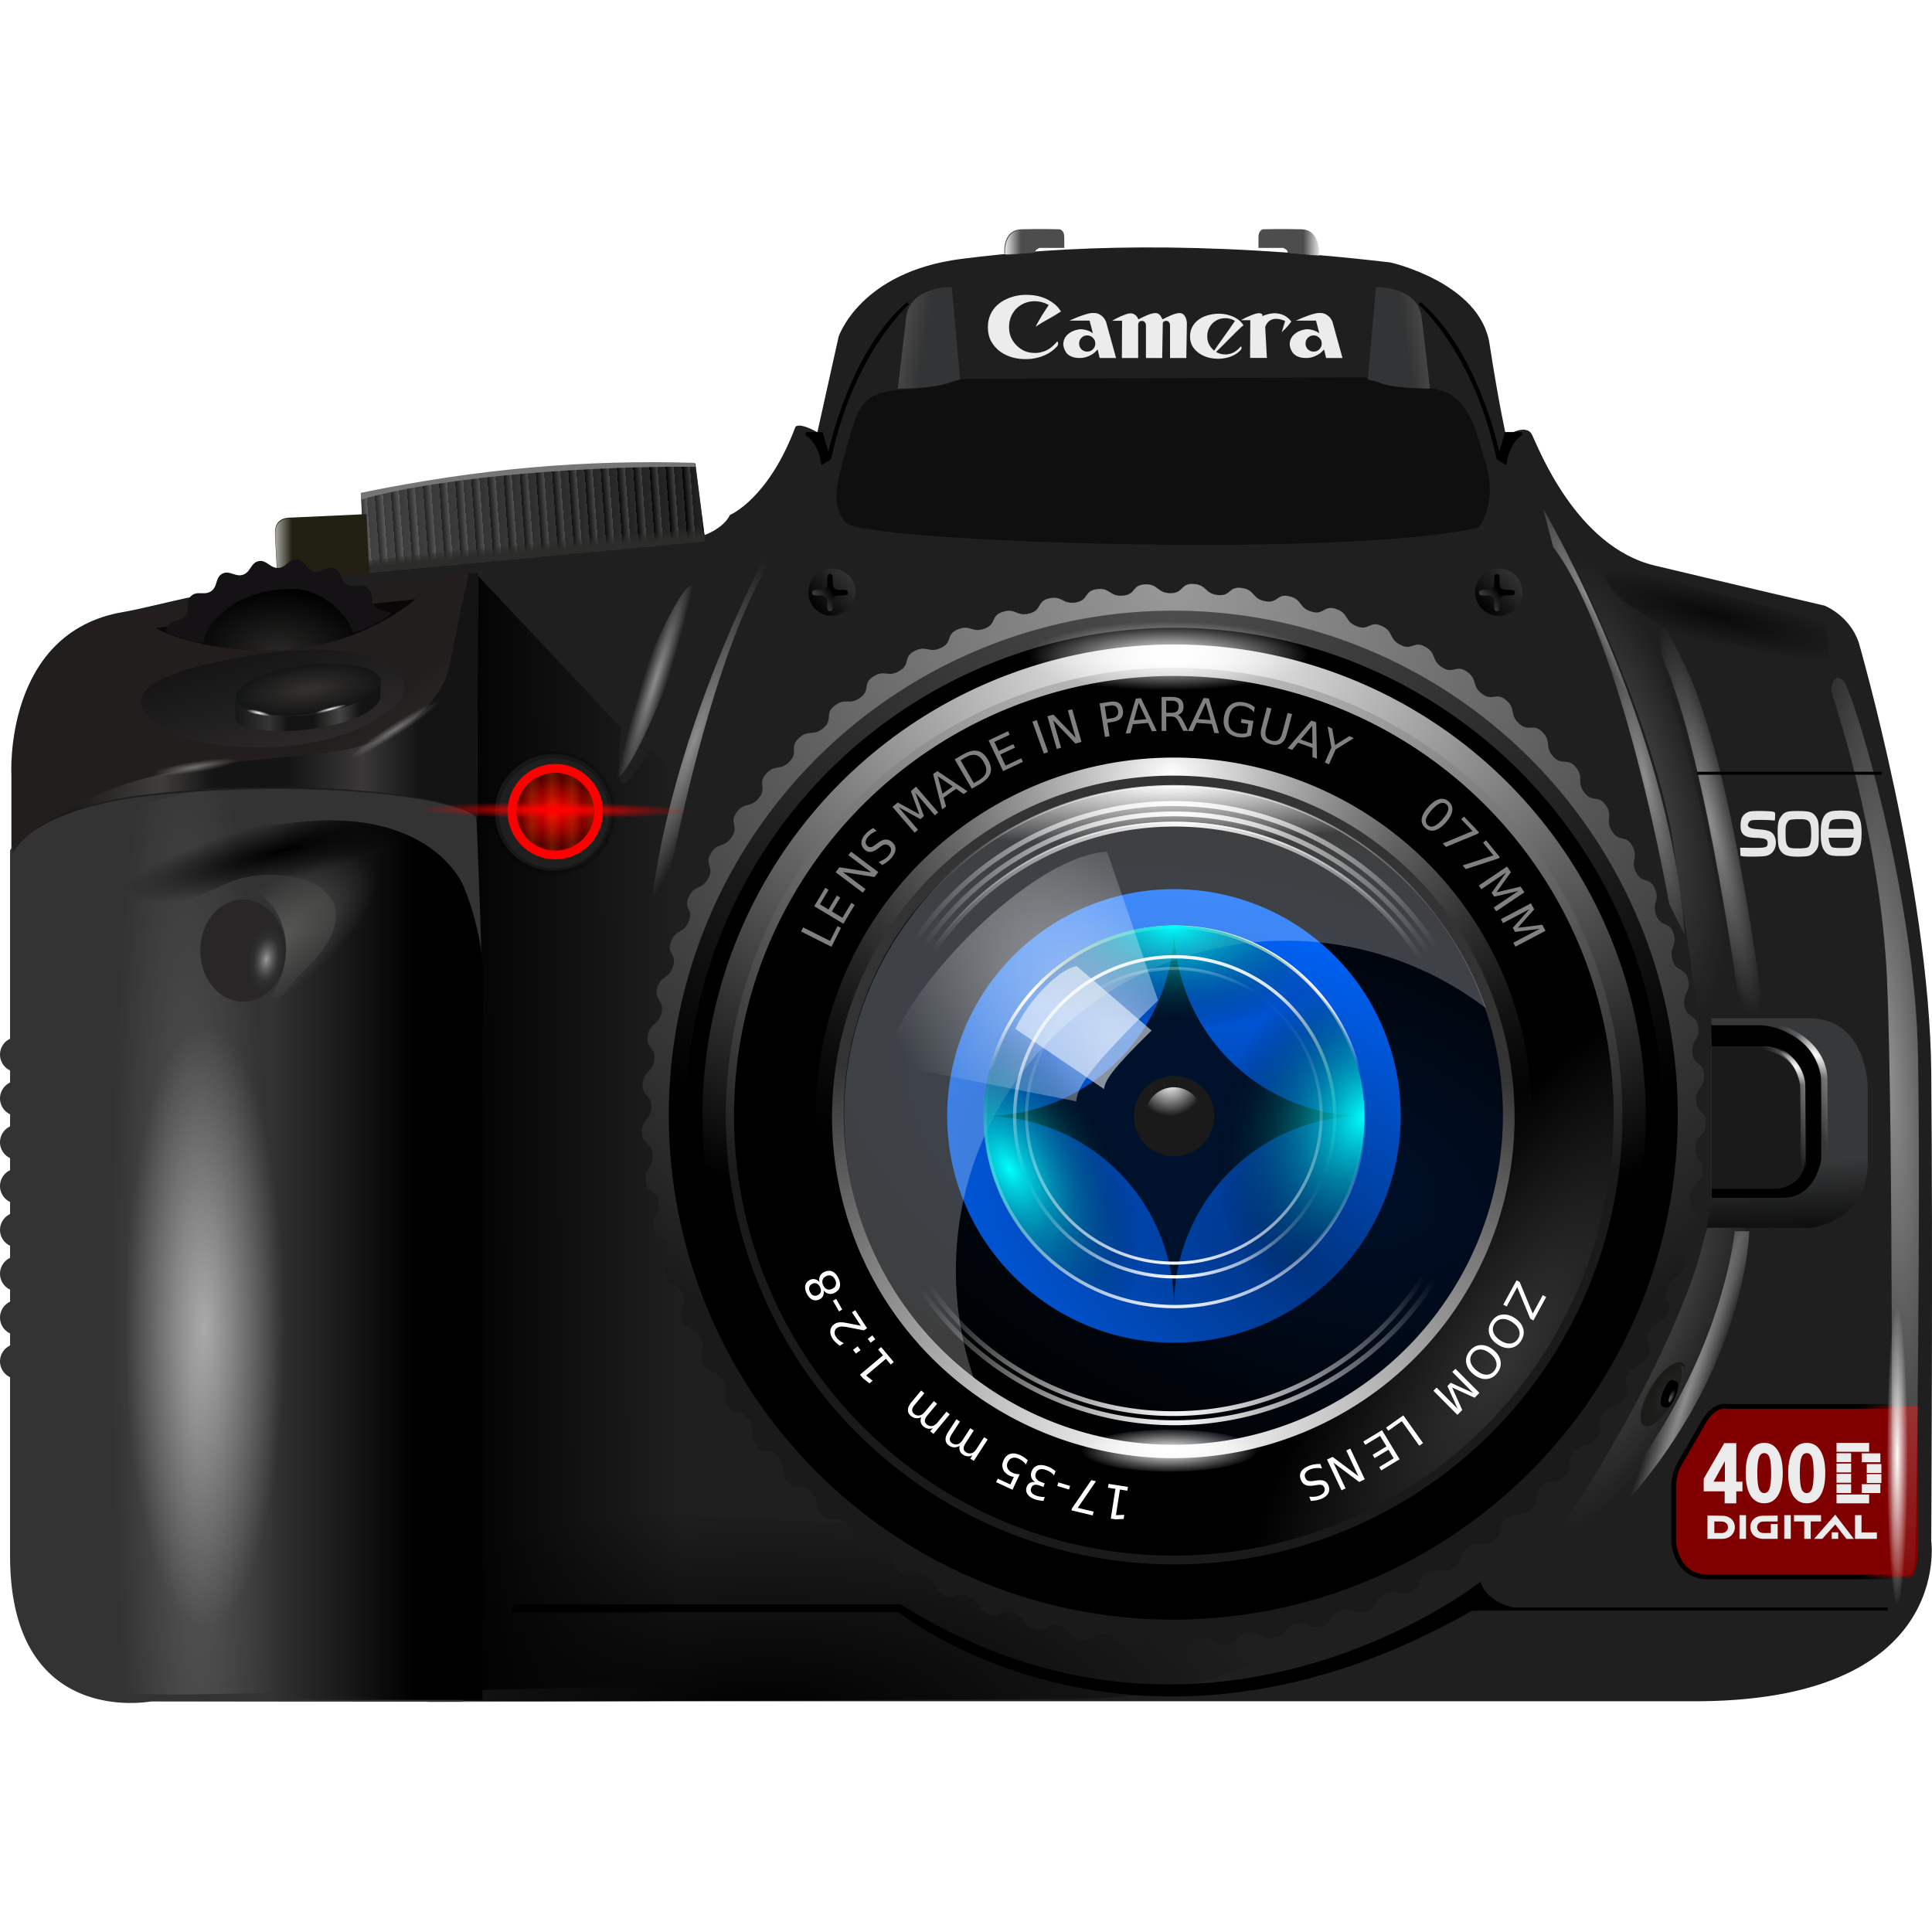 <svg xmlns="http://www.w3.org/2000/svg" xmlns:xlink="http://www.w3.org/1999/xlink" viewBox="0 0 468.75 468.75" version="1.0" width="500" height="500"><defs><radialGradient id="ao" xlink:href="#j" gradientUnits="userSpaceOnUse" cy="515.67" cx="827.3" gradientTransform="matrix(-.483 .518 -.475 -.443 956.8 462.71)" r="141.26"/><radialGradient xlink:href="#r" id="bj" cx="372.762" cy="136.124" fx="372.762" fy="136.124" r="19.819" gradientTransform="matrix(1.685 .011 -.002 .099 -493.184 179.014)" gradientUnits="userSpaceOnUse"/><radialGradient xlink:href="#q" id="bi" gradientUnits="userSpaceOnUse" gradientTransform="matrix(4.89 0 0 1.291 -2173.28 -110.258)" cx="372.762" cy="136.124" fx="372.762" fy="136.124" r="19.819"/><radialGradient xlink:href="#q" id="bh" gradientUnits="userSpaceOnUse" gradientTransform="matrix(2.432 0 0 .175 -1298.265 581.845)" cx="372.762" cy="136.124" fx="372.762" fy="136.124" r="19.819"/><radialGradient id="u" gradientUnits="userSpaceOnUse" cy="322.3" cx="409.34" gradientTransform="matrix(1.251 0 0 1.252 -269.74 70.889)" r="19.688"><stop offset="0"/><stop offset="1" stop-opacity="0"/></radialGradient><radialGradient id="v" gradientUnits="userSpaceOnUse" cy="322.3" cx="1029.3" gradientTransform="matrix(1 0 0 .767 -786.39 226.738)" r="13.822" fx="1029.3" fy="322.3"><stop offset="0" stop-color="red"/><stop offset="1" stop-color="#500"/></radialGradient><radialGradient xlink:href="#q" id="bg" gradientUnits="userSpaceOnUse" gradientTransform="matrix(1.442 0 0 .37 -164.107 339.563)" cx="372.762" cy="136.124" fx="372.762" fy="136.124" r="19.819"/><radialGradient id="x" gradientUnits="userSpaceOnUse" cy="693.53" cx="476.66" gradientTransform="matrix(1.361 -.002 .001 .557 -339.98 378.22)" r="123.26"><stop offset="0"/><stop offset="1" stop-opacity="0"/></radialGradient><radialGradient id="y" gradientUnits="userSpaceOnUse" cy="259.45" cx="780.26" gradientTransform="matrix(1.286 .32 -.059 .237 -375.11 100.09)" r="36.793"><stop offset="0" stop-opacity=".681"/><stop offset="1" stop-opacity="0"/></radialGradient><radialGradient id="z" xlink:href="#a" gradientUnits="userSpaceOnUse" cy="312.56" cx="750.58" gradientTransform="matrix(.836 -.236 .752 2.662 -276.51 -189.11)" r="27.22"/><radialGradient id="A" xlink:href="#b" gradientUnits="userSpaceOnUse" cy="324.29" cx="304.38" gradientTransform="matrix(-.506 .115 .808 3.543 503.68 -707.63)" r="17.684"/><radialGradient id="B" xlink:href="#b" gradientUnits="userSpaceOnUse" cy="349.82" cx="232.28" gradientTransform="matrix(-1.439 .079 .541 9.892 813.78 -2920)" r="17.684"/><radialGradient xlink:href="#q" id="bf" cx="372.762" cy="136.124" fx="372.762" fy="136.124" r="19.819" gradientTransform="matrix(2.263 0 0 .558 -470.485 60.367)" gradientUnits="userSpaceOnUse"/><radialGradient id="C" xlink:href="#a" gradientUnits="userSpaceOnUse" cy="312.56" cx="750.58" gradientTransform="matrix(.801 .338 1.074 -2.549 -344.08 1175.1)" r="27.22"/><radialGradient r="257.14" cy="291.37" cx="466.48" gradientTransform="matrix(-.014 .743 -1 -.019 764.36 -49.514)" gradientUnits="userSpaceOnUse" id="aT" xlink:href="#h"/><radialGradient r="257.14" cy="291.37" cx="466.48" gradientTransform="matrix(-.014 .743 -1 -.019 764.36 -49.514)" gradientUnits="userSpaceOnUse" id="aS" xlink:href="#h"/><radialGradient r="257.14" cy="291.37" cx="466.48" gradientTransform="matrix(-.014 .743 -1 -.019 764.36 -49.514)" gradientUnits="userSpaceOnUse" id="aR" xlink:href="#h"/><radialGradient id="F" xlink:href="#b" gradientUnits="userSpaceOnUse" cy="297.61" cx="902.05" gradientTransform="matrix(-.488 -.177 -1.202 3.313 1085.3 -375.38)" r="17.684"/><radialGradient id="G" xlink:href="#b" gradientUnits="userSpaceOnUse" cy="295.09" cx="926.71" gradientTransform="matrix(.184 .008 -.144 2.235 508.11 -385.66)" r="17.684"/><radialGradient id="H" xlink:href="#b" gradientUnits="userSpaceOnUse" cy="302.76" cx="347.16" gradientTransform="matrix(-.324 .187 1.309 2.267 288.63 -346.17)" r="17.684"/><radialGradient id="I" xlink:href="#b" gradientUnits="userSpaceOnUse" cy="374.19" cx="420.83" gradientTransform="matrix(-.362 -.126 -2.314 6.653 1621.7 -1774.2)" r="17.684"/><radialGradient r="257.14" cy="291.37" cx="466.48" gradientTransform="matrix(-.014 .743 -1 -.019 764.36 -49.514)" gradientUnits="userSpaceOnUse" id="aQ" xlink:href="#h"/><radialGradient id="be" gradientUnits="userSpaceOnUse" cy="494.07" cx="432.35" gradientTransform="matrix(-1.862 -2.236 1.054 -.878 716.6 1891)" r="80.999"><stop offset="0" stop-color="#fff"/><stop offset="1" stop-color="#fff" stop-opacity="0"/></radialGradient><radialGradient id="bd" gradientUnits="userSpaceOnUse" cy="834.63" cx="498.44" gradientTransform="rotate(-6.841 -588.96 1575.484) scale(1.162)" r="257.14"><stop offset="0" stop-color="#fff"/><stop offset="1" stop-color="#fff" stop-opacity="0"/></radialGradient><radialGradient id="bc" gradientUnits="userSpaceOnUse" cy="347.42" cx="423.57" gradientTransform="matrix(.123 .952 -.992 .128 754.62 -148.98)" r="198.14"><stop offset="0" stop-color="#fff"/><stop offset="1" stop-color="#fff" stop-opacity="0"/></radialGradient><radialGradient id="N" gradientUnits="userSpaceOnUse" cy="284.31" cx="754.69" gradientTransform="matrix(1 0 0 .421 0 164.47)" r="20.892"><stop offset="0" stop-color="#363230"/><stop offset="1" stop-color="#141616"/></radialGradient><radialGradient id="O" xlink:href="#d" gradientUnits="userSpaceOnUse" cy="250.01" cx="660.68" gradientTransform="matrix(-.24 .153 .017 .026 345.93 340.29)" r="59.19"/><radialGradient id="bb" gradientUnits="userSpaceOnUse" cy="349.48" cx="404.07" gradientTransform="matrix(-.005 -.177 1.063 -.029 93.351 415.35)" r="198.64"><stop offset="0" stop-color="#fff"/><stop offset="1" stop-color="#fff" stop-opacity="0"/></radialGradient><radialGradient id="P" xlink:href="#d" gradientUnits="userSpaceOnUse" cy="-581.59" cx="865.79" gradientTransform="matrix(-.231 .036 .005 .03 330.84 446)" r="59.19"/><radialGradient id="ba" xlink:href="#p" gradientUnits="userSpaceOnUse" cy="202.94" cx="463.05" gradientTransform="matrix(-0 2.232 -1.895 -0 847.57 -778.4)" r="259.81"/><radialGradient id="aZ" xlink:href="#o" gradientUnits="userSpaceOnUse" cy="531.78" cx="229.97" gradientTransform="matrix(.65 .337 -.46 .888 300.93 -11.557)" r="257.14"/><radialGradient id="aY" gradientUnits="userSpaceOnUse" cy="229.23" cx="464.4" gradientTransform="matrix(-0 2.048 -1.74 -0 861.67 -672.92)" r="259.81"><stop offset="0" stop-color="#fff"/><stop offset=".612" stop-color="#fff" stop-opacity="0"/><stop offset="1" stop-color="#fff"/></radialGradient><radialGradient id="aX" xlink:href="#o" gradientUnits="userSpaceOnUse" cy="538.01" cx="202.51" gradientTransform="matrix(.552 0 0 1 94.025 .067)" r="257.14"/><radialGradient id="S" xlink:href="#b" gradientUnits="userSpaceOnUse" cy="319.26" cx="337.8" gradientTransform="matrix(-.506 .115 .808 3.543 503.68 -707.63)" r="17.684"/><radialGradient id="aW" xlink:href="#p" gradientUnits="userSpaceOnUse" cy="275.13" cx="466.73" gradientTransform="matrix(-0 1.731 -1.47 -0 867.35 -488.93)" r="259.4"/><radialGradient id="aV" xlink:href="#o" gradientUnits="userSpaceOnUse" cy="467.49" cx="240.64" gradientTransform="matrix(.488 .274 -.49 .872 352.33 -6.041)" r="257.14"/><radialGradient id="aU" xlink:href="#h" gradientUnits="userSpaceOnUse" cy="291.37" cx="466.48" gradientTransform="matrix(-.014 .743 -1 -.019 764.36 -49.514)" r="257.14"/><radialGradient id="aO" gradientUnits="userSpaceOnUse" cy="367.39" cx="316.31" gradientTransform="matrix(-.667 1.347 -2.173 -1.077 1325.7 336.88)" r="257.14"><stop offset="0" stop-color="#003380"/><stop offset="1" stop-color="#06f"/></radialGradient><radialGradient id="aN" gradientUnits="userSpaceOnUse" cy="201.21" cx="424.68" gradientTransform="matrix(-.354 .932 -1.748 -.664 1070.5 316.35)" r="257.14"><stop offset="0" stop-color="#00112b"/><stop offset="1"/></radialGradient><radialGradient id="aM" gradientUnits="userSpaceOnUse" cy="-49.371" cx="-4657.9" gradientTransform="matrix(.032 1.294 -1.806 .045 521.1 6322.5)" r="257.14"><stop offset="0" stop-color="#fff"/><stop offset="1" stop-color="#333"/></radialGradient><radialGradient id="Z" xlink:href="#h" gradientUnits="userSpaceOnUse" cy="406.58" cx="270.58" gradientTransform="matrix(-.212 .212 .34 .34 564.44 356.03)" r="18.289"/><radialGradient id="aa" xlink:href="#h" gradientUnits="userSpaceOnUse" cy="406.58" cx="270.58" gradientTransform="matrix(-.17 .17 .273 .273 574 398.42)" r="18.289"/><radialGradient id="aL" gradientUnits="userSpaceOnUse" cy="-49.371" cx="-4657.9" gradientTransform="matrix(.032 1.294 -1.806 .045 521.1 6322.5)" r="257.14"><stop offset="0" stop-color="#fff"/><stop offset="1" stop-opacity="0"/></radialGradient><radialGradient id="aK" gradientUnits="userSpaceOnUse" cy="744.48" cx="733.11" gradientTransform="matrix(-.298 -.191 .54 -.842 474.34 1447.8)" r="257.14"><stop offset="0" stop-color="#333"/><stop offset="1"/></radialGradient><radialGradient id="aJ" gradientUnits="userSpaceOnUse" cy="282.33" cx="466.25" gradientTransform="matrix(0 1.337 -1.807 0 973.1 -342.47)" r="257.14"><stop offset="0" stop-color="#ccc"/><stop offset="1" stop-color="#1a1a1a"/></radialGradient><radialGradient id="ad" gradientUnits="userSpaceOnUse" cy="469.52" cx="801.2" gradientTransform="matrix(-2.733 .048 .423 24.3 2118.8 -10786)" r="9.654"><stop offset="0" stop-color="#fff" stop-opacity=".19"/><stop offset="1" stop-color="#fff" stop-opacity="0"/></radialGradient><radialGradient id="ae" gradientUnits="userSpaceOnUse" cy="368.307" cx="763.694" gradientTransform="matrix(.412 -.07 .101 .94 414.71 74.168)" r="13.185" fx="763.694" fy="368.307"><stop offset="0" stop-color="#fff" stop-opacity=".518"/><stop offset=".667" stop-color="#272726" stop-opacity=".278"/><stop offset="1" stop-color="#282626"/></radialGradient><radialGradient id="aI" gradientUnits="userSpaceOnUse" cy="282.33" cx="466.25" gradientTransform="matrix(0 1.337 -1.807 0 973.1 -342.47)" r="257.14"><stop offset="0" stop-color="#fff"/><stop offset="1" stop-color="#ccc" stop-opacity="0"/></radialGradient><radialGradient id="af" xlink:href="#i" gradientUnits="userSpaceOnUse" cy="310.35" cx="323.69" gradientTransform="matrix(.966 -.258 .048 .18 -171.08 513.86)" r="53.167"/><radialGradient id="ag" gradientUnits="userSpaceOnUse" cy="371.34" cx="323.14" gradientTransform="matrix(.607 -.476 .191 .243 -114.94 579.69)" r="53.167"><stop offset="0" stop-color="#5b5b59"/><stop offset="1" stop-color="#5b5b59" stop-opacity="0"/></radialGradient><radialGradient id="ah" gradientUnits="userSpaceOnUse" cy="441.26" cx="263.77" gradientTransform="matrix(.187 .044 -.008 .036 269.23 262.87)" r="20.539"><stop offset="0" stop-color="#fff"/><stop offset="1" stop-color="#fff" stop-opacity="0"/></radialGradient><radialGradient id="ai" gradientUnits="userSpaceOnUse" cy="303.42" cx="327.36" gradientTransform="matrix(.381 -.231 .011 .102 200.26 334.33)" r="5.769"><stop offset="0" stop-color="#fff"/><stop offset="1" stop-color="#fff" stop-opacity="0"/></radialGradient><radialGradient id="aH" gradientUnits="userSpaceOnUse" cy="276.19" cx="468.65" gradientTransform="matrix(0 1.145 -1.749 0 945.99 -255.75)" r="257.14"><stop offset="0" stop-color="#4d4d4d"/><stop offset="1"/></radialGradient><radialGradient id="ak" gradientUnits="userSpaceOnUse" cy="416.47" cx="606.63" gradientTransform="matrix(1 0 0 1 0 .014)" r="71.152"><stop offset="0" stop-color="#2b2b2b"/><stop offset="1"/></radialGradient><radialGradient id="al" gradientUnits="userSpaceOnUse" cy="436.5" cx="605.46" gradientTransform="matrix(.932 0 0 .721 -124.37 266.57)" r="89.656"><stop offset="0" stop-color="#fff"/><stop offset="1" stop-color="#fff" stop-opacity="0"/></radialGradient><radialGradient id="am" gradientUnits="userSpaceOnUse" cy="416.42" cx="606.62" gradientTransform="matrix(1 0 0 1 -166.89 152.14)" r="141.26"><stop offset="0"/><stop offset=".63" stop-color="#222"/><stop offset=".63" stop-color="#2d2d2d"/><stop offset=".84" stop-color="#2d2d2d"/><stop offset=".84"/><stop offset=".86" stop-color="#2d2d2d"/><stop offset=".873" stop-color="#2d2d2d"/><stop offset=".873"/><stop offset=".897" stop-color="#2d2d2d"/><stop offset=".909" stop-color="#2d2d2d"/><stop offset=".914"/><stop offset=".914" stop-color="#2d2d2d"/><stop offset=".93" stop-color="#2d2d2d"/><stop offset=".93"/><stop offset=".935" stop-color="#2d2d2d"/><stop offset="1" stop-color="#2d2d2d"/></radialGradient><radialGradient id="aG" gradientUnits="userSpaceOnUse" cy="108.49" cx="305.89" gradientTransform="matrix(0 1.588 -1.684 0 645.65 -272.62)" r="319.42"><stop offset="0" stop-color="#999"/><stop offset="1" stop-color="#1a1a1a"/></radialGradient><radialGradient id="aE" gradientUnits="userSpaceOnUse" cy="284.46" cx="321.43" gradientTransform="matrix(1.33 0 0 .82 -273.08 189.24)" r="23.969"><stop offset="0" stop-color="#282726"/><stop offset="1" stop-opacity=".992"/></radialGradient><radialGradient id="ax" gradientUnits="userSpaceOnUse" cy="510.96" cx="1638.6" gradientTransform="matrix(1.556 .186 -.664 4.503 -572.63 -2092.5)" r="1.75"><stop offset="0" stop-color="#fff" stop-opacity=".42"/><stop offset="1" stop-color="#fff" stop-opacity="0"/></radialGradient><radialGradient id="ap" xlink:href="#j" gradientUnits="userSpaceOnUse" cy="193.02" cx="565.96" gradientTransform="matrix(.604 .369 -.204 .333 287.06 374.53)" r="141.26"/><radialGradient id="aq" gradientUnits="userSpaceOnUse" cy="419.31" cx="606.62" gradientTransform="matrix(1 0 0 1.018 -166.89 144.66)" r="160.09"><stop offset="0" stop-color="#fff"/><stop offset="1" stop-color="#fff6ff" stop-opacity="0"/></radialGradient><radialGradient id="ar" xlink:href="#k" gradientUnits="userSpaceOnUse" cy="33.548" cx="-146.97" gradientTransform="matrix(.314 .182 -.114 .197 336.67 487.47)" r="160.09"/><radialGradient id="aw" gradientUnits="userSpaceOnUse" cy="509.89" cx="1638.5" gradientTransform="matrix(1 -.007 .021 2.461 -10.256 -734.02)" r="1.75"><stop offset="0" stop-color="#252525"/><stop offset="1" stop-color="#1b1b18"/></radialGradient><radialGradient id="as" xlink:href="#k" gradientUnits="userSpaceOnUse" cy="-780.75" cx="1123.3" gradientTransform="matrix(.333 -.197 .116 .196 302.32 815.63)" r="160.09"/><radialGradient id="at" xlink:href="#h" gradientUnits="userSpaceOnUse" cy="336.05" cx="491.29" gradientTransform="matrix(.123 -.169 .054 .039 245.99 558.17)" r="140.81"/><radialGradient id="au" xlink:href="#h" gradientUnits="userSpaceOnUse" cy="336.05" cx="491.29" gradientTransform="matrix(.108 .11 -.047 .047 509.23 407.29)" r="140.81"/><linearGradient id="o"><stop offset="0" stop-color="#0ff"/><stop offset="1" stop-opacity="0"/></linearGradient><linearGradient id="l"><stop offset="0" stop-color="#fff" stop-opacity=".693"/><stop offset="1" stop-color="#fff" stop-opacity="0"/></linearGradient><linearGradient id="k"><stop offset="0" stop-color="#fff" stop-opacity=".562"/><stop offset="1" stop-color="#fff6ff" stop-opacity="0"/></linearGradient><linearGradient id="j"><stop offset="0" stop-color="#fff" stop-opacity=".296"/><stop offset="1" stop-color="#fff" stop-opacity="0"/></linearGradient><linearGradient id="ay" y2="262.94" xlink:href="#m" spreadMethod="reflect" gradientUnits="userSpaceOnUse" x2="342.4" gradientTransform="rotate(-5.084 1629.414 1937.279)" y1="262.9" x1="339.81"/><linearGradient id="m"><stop offset="0"/><stop offset="1" stop-color="#414040"/></linearGradient><linearGradient id="az" y2="262.94" xlink:href="#m" spreadMethod="repeat" gradientUnits="userSpaceOnUse" x2="342.4" gradientTransform="rotate(-5.084 1629.414 1937.279)" y1="262.9" x1="339.81"/><linearGradient id="aB" y2="219.21" xlink:href="#n" gradientUnits="userSpaceOnUse" x2="454.47" gradientTransform="translate(-166.89 152.19)" y1="232.56" x1="347.85"/><linearGradient id="n"><stop offset="0" stop-color="#fff" stop-opacity=".106"/><stop offset="1" stop-color="#fff" stop-opacity="0"/></linearGradient><linearGradient id="aC" y2="236.41" gradientUnits="userSpaceOnUse" x2="391.93" gradientTransform="translate(-166.89 152.19)" y1="239.87" x1="392.24"><stop offset="0" stop-color="#2c2c2a"/><stop offset="1" stop-color="#2c2c2a" stop-opacity="0"/></linearGradient><linearGradient id="aD" y2="237.7" gradientUnits="userSpaceOnUse" x2="292.06" gradientTransform="translate(-133.2 152.19)" y1="237.7" x1="283.46"><stop offset="0" stop-color="#fff"/><stop offset="1" stop-color="#fff" stop-opacity="0"/></linearGradient><linearGradient id="q"><stop offset="0" stop-color="#fff"/><stop offset="1" stop-color="#fff" stop-opacity="0"/></linearGradient><linearGradient id="an" y2="481.8" gradientUnits="userSpaceOnUse" x2="566.49" gradientTransform="translate(-166.89 152.19)" y1="233.92" x1="566.49"><stop offset="0" stop-color="#00000c"/><stop offset="1" stop-color="#00000c" stop-opacity="0"/></linearGradient><linearGradient id="aj" y2="332.77" gradientUnits="userSpaceOnUse" x2="327.13" gradientTransform="translate(-166.89 152.19)" y1="310.06" x1="326.12"><stop offset="0" stop-color="#191918"/><stop offset="1" stop-color="#191918" stop-opacity="0"/></linearGradient><linearGradient id="i"><stop offset="0"/><stop offset="1" stop-opacity="0"/></linearGradient><linearGradient id="ac" y2="455.85" xlink:href="#i" gradientUnits="userSpaceOnUse" x2="763.97" gradientTransform="matrix(-1 0 0 1 915.96 152.19)" y1="455.85" x1="717.34"/><linearGradient id="ab" y2="401.99" xlink:href="#h" gradientUnits="userSpaceOnUse" x2="280.67" gradientTransform="matrix(-.806 0 0 .806 857.26 233.14)" y1="393.52" x1="253.88"/><linearGradient id="h"><stop offset="0" stop-color="#fff"/><stop offset="1" stop-color="#fff" stop-opacity="0"/></linearGradient><linearGradient id="Y" y2="402.92" xlink:href="#h" gradientUnits="userSpaceOnUse" x2="277.59" gradientTransform="matrix(-1 0 0 1 915.96 152.19)" y1="393.52" x1="253.88"/><linearGradient id="X" y2="433.18" gradientUnits="userSpaceOnUse" x2="275.63" gradientTransform="matrix(-1 0 0 1 915.96 152.19)" y1="462.45" x1="274.86"><stop offset="0"/><stop offset="1" stop-color="#373839"/></linearGradient><linearGradient id="g"><stop offset="0"/><stop offset="1" stop-color="#9ea09d"/></linearGradient><linearGradient xlink:href="#n" id="aA" gradientUnits="userSpaceOnUse" gradientTransform="translate(-166.89 152.19)" x1="347.85" y1="232.56" x2="454.47" y2="219.21"/><linearGradient id="f"><stop offset="0" stop-color="#595a58"/><stop offset="1"/></linearGradient><linearGradient id="W" y2="241.64" xlink:href="#g" gradientUnits="userSpaceOnUse" x2="618.49" y1="246.2" x1="582.34"/><linearGradient id="av" y2="500.61" gradientUnits="userSpaceOnUse" x2="1631.4" gradientTransform="translate(-1040.9 152.19)" y1="505.06" x1="1638.3"><stop offset="0" stop-color="#1a1a1a"/><stop offset="1" stop-color="#282b2f"/></linearGradient><linearGradient id="V" y2="260.27" xlink:href="#f" gradientUnits="userSpaceOnUse" x2="590.25" y1="243.31" x1="571.24"/><linearGradient id="p"><stop offset="0" stop-color="#fff"/><stop offset=".906" stop-color="#fff" stop-opacity="0"/><stop offset="1" stop-color="#fff"/></linearGradient><linearGradient id="b"><stop offset="0" stop-color="#fff" stop-opacity=".496"/><stop offset="1" stop-color="#fff" stop-opacity="0"/></linearGradient><linearGradient id="R" y2="171.95" xlink:href="#e" gradientUnits="userSpaceOnUse" x2="527.95" gradientTransform="translate(-166.89 152.19)" y1="170.51" x1="519.2"/><linearGradient id="e"><stop offset="0" stop-color="#4e4d4b"/><stop offset="1" stop-color="#333435"/></linearGradient><linearGradient id="Q" y2="169.27" xlink:href="#e" gradientUnits="userSpaceOnUse" x2="680.83" gradientTransform="translate(-166.89 152.19)" y1="168.03" x1="689.07"/><linearGradient id="d"><stop offset="0" stop-color="#fff" stop-opacity=".367"/><stop offset="1" stop-color="#fff" stop-opacity="0"/></linearGradient><linearGradient id="M" y2="289.74" gradientUnits="userSpaceOnUse" x2="776.17" gradientTransform="matrix(-1 0 0 1 915.96 152.19)" y1="289.74" x1="728.83"><stop offset="0" stop-color="#141414"/><stop offset=".138" stop-color="#141414"/><stop offset=".276" stop-color="#454643"/><stop offset=".451" stop-color="#141414"/><stop offset=".625" stop-color="#141414"/><stop offset=".75" stop-color="#343534"/><stop offset="1" stop-color="#141414"/></linearGradient><linearGradient id="L" y2="335.98" gradientUnits="userSpaceOnUse" x2="764.92" gradientTransform="matrix(-1 0 0 1 915.96 152.19)" y1="239.28" x1="795.64"><stop offset="0"/><stop offset="1" stop-color="#3c393a"/></linearGradient><linearGradient id="K" y2="284.71" gradientUnits="userSpaceOnUse" x2="833.05" gradientTransform="matrix(-1 0 0 1 915.96 152.19)" y1="284.71" x1="697.16"><stop offset="0" stop-color="#141414"/><stop offset=".138" stop-color="#141414"/><stop offset=".276" stop-color="#3a3838"/><stop offset=".451" stop-color="#141414"/><stop offset=".625" stop-color="#141414"/><stop offset=".75" stop-color="#403e3c"/><stop offset="1" stop-color="#141414"/></linearGradient><linearGradient id="J" y2="306.83" gradientUnits="userSpaceOnUse" x2="698.68" gradientTransform="matrix(-1 0 0 1 915.96 152.19)" y1="279.04" x1="717.48"><stop offset="0" stop-color="#221e1d"/><stop offset="1" stop-color="#313434"/></linearGradient><linearGradient id="E" y2="139.95" xlink:href="#c" gradientUnits="userSpaceOnUse" x2="558.48" gradientTransform="matrix(-1 0 0 1 1040.3 152.19)" y1="139.95" x1="553.41"/><linearGradient id="c"><stop offset="0" stop-color="#e6e6e6"/><stop offset="1" stop-color="#e6e6e6" stop-opacity="0"/></linearGradient><linearGradient id="D" y2="139.95" xlink:href="#c" gradientUnits="userSpaceOnUse" x2="558.48" gradientTransform="translate(-166.89 152.19)" y1="139.95" x1="553.41"/><linearGradient xlink:href="#g" id="U" gradientUnits="userSpaceOnUse" x1="582.34" y1="246.2" x2="618.49" y2="241.64"/><linearGradient id="a"><stop offset="0" stop-color="#fff" stop-opacity=".208"/><stop offset="1" stop-color="#fff" stop-opacity="0"/></linearGradient><linearGradient id="w" y2="322.3" spreadMethod="reflect" gradientUnits="userSpaceOnUse" x2="1018.7" gradientTransform="translate(-786.39 151.69)" y1="322.3" x1="1015.5"><stop offset="0" stop-color="#ff9f00" stop-opacity=".142"/><stop offset="1" stop-color="#ff9f00" stop-opacity="0"/></linearGradient><linearGradient id="t" y2="364.22" gradientUnits="userSpaceOnUse" x2="449.73" gradientTransform="translate(-166.89 152.19)" y1="364.52" x1="375.82"><stop offset="0"/><stop offset="1" stop-opacity="0"/></linearGradient><linearGradient id="s" y2="531.42" gradientUnits="userSpaceOnUse" x2="838.72" gradientTransform="translate(-166.89 152.19)" y1="531.42" x1="826.37"><stop offset="0"/><stop offset="1" stop-opacity="0"/></linearGradient><linearGradient xlink:href="#f" id="T" gradientUnits="userSpaceOnUse" x1="571.24" y1="243.31" x2="590.25" y2="260.27"/><linearGradient id="r"><stop offset="0" stop-color="red"/><stop offset="1" stop-color="red" stop-opacity="0"/></linearGradient><filter id="aF" x="-.134" width="1.269" y="-.134" height="1.269" color-interpolation-filters="sRGB"><feGaussianBlur stdDeviation="1.549"/></filter><filter id="aP" height="1.598" width="1.598" y="-.299" x="-.299" color-interpolation-filters="sRGB"><feGaussianBlur stdDeviation="64.028"/></filter></defs><path d="M409.529 412.756H35.106s-32.341 4.937-32.341-33.99V187.994S.829 153.426 29.88 148.489c9.016-1.526 19.27-5.484 56.282-10.056 22.634-2.803 78.332-6.745 82.448-7.846 7.087-1.899 8.484-5.636 8.484-5.636s9.32-3.835 15.897-21.38c0 0 .745-1.262 5.325 1.313l5.15-23.181s5.15-15.73 29.75-18.882c24.61-3.145 57.802-4.573 104.149.858 0 0 21.745 4.869 24.032 19.74 2.293 14.88 4.01 22.323 4.01 22.323s4.861-3.152 6.289-.288c1.436 2.863 10.588 27.184 29.759 31.756 19.17 4.58 41.205 9.73 41.205 9.73s6.008 2.294 8.294 8.871c0 0 17.211 59.389 17.614 104.308.41 44.912 0 113.695 0 113.695s5.666 39.656-59.04 38.942z" fill="#1f1f1f" fill-rule="evenodd"/><path d="M678.03 663.85h-60.87s-4.05-1.15-7.58 4.95l-7.73 13.4s-1.86 3.1-1.86 6.94v18.11s.58 11.06 11.06 11.06h64.36s2.66-.38 2.66-9.94c0-9.57-.04-43.81-.04-44.52z" fill="maroon" fill-rule="evenodd" stroke="url(#s)" stroke-width="1.5" transform="matrix(.76 0 0 .76 -49.91 -163.302)"/><path d="M218.23 398.64l45.83 48.72s-2.16 17.32.36 17.68c2.53.36 9.02-11.55 9.02-11.55l7.94 9.38s25.38 114.74 24.65 149.02c0 0 4.56 142.36-8.79 141.65-17.08-.92-80.45.92-80.45.92s-12.27-299.16-6.14-315.4c6.14-16.24 6.86-40.06 7.58-40.42z" fill="url(#t)" fill-rule="evenodd" transform="matrix(.76 0 0 .76 -49.91 -163.302)"/><path d="M134.249 182.934c-7.816 0-14.15 6.327-14.15 14.143 0 7.816 6.334 14.173 14.15 14.173 7.808 0 14.142-6.357 14.142-14.173s-6.334-14.143-14.142-14.143zm0 3.654c5.795 0 10.512 4.686 10.512 10.49 0 5.802-4.717 10.511-10.512 10.511-5.803 0-10.52-4.709-10.52-10.512 0-5.803 4.717-10.49 10.52-10.49z" color="#000" fill="#1f1f1f" fill-rule="evenodd"/><path d="M242.46 455.85c-10.29 0-18.63 8.33-18.63 18.62 0 10.29 8.34 18.66 18.63 18.66 10.28 0 18.62-8.37 18.62-18.66 0-10.29-8.34-18.62-18.62-18.62z" color="#000" fill="none" stroke="url(#u)" stroke-width="2.126" transform="matrix(.76 0 0 .76 -49.91 -163.302)"/><path d="M242.96 460.15c-7.64 0-13.83 6.19-13.83 13.82 0 7.64 6.19 13.85 13.83 13.85 7.63 0 13.82-6.21 13.82-13.85 0-7.63-6.19-13.82-13.82-13.82z" color="#000" fill="url(#v)" fill-rule="evenodd" transform="matrix(.76 0 0 .76 -49.91 -163.302)"/><path d="M242.96 460.15c-7.64 0-13.83 6.19-13.83 13.82 0 7.64 6.19 13.85 13.83 13.85 7.63 0 13.82-6.21 13.82-13.85 0-7.63-6.19-13.82-13.82-13.82z" color="#000" fill="url(#w)" fill-rule="evenodd" transform="matrix(.76 0 0 .76 -49.91 -163.302)"/><path d="M458.04 390.403h-90.78s-6.198-.934-8.264-6.008c0 0-66.072 51.816-140.59 5.256h-93.652v1.154h93.431s57.262 46.218 138.882-.395z" fill-rule="evenodd" stroke="#000" stroke-width=".76"/><path d="M403.95 757.287l-201.94.972s2.94-13.06 2.94-63.389c182.6 8.553 206.96 10.125 299.01 12.069 0 0-14.81 51.27-100.01 50.348z" fill="url(#x)" fill-rule="evenodd" transform="matrix(.76 0 0 .76 -49.91 -163.302)"/><path d="M650.16 431.51l-1.49-18.74s-52.39-11.39-64.99-19.12c-12.61-7.74-6.18 9.9 1.98 14.36 8.15 4.47 15.32 10.12 18.04 15.77 2.72 5.65 6.42-4.17 14.58-3.28 8.15.9 32.37 11.9 31.88 11.01z" fill="url(#y)" fill-rule="evenodd" transform="matrix(.76 0 0 .76 -49.91 -163.302)"/><path d="M566.07 390.73s24.99 47.76 33.16 89.58l8.91 60.38 12.37-1.24s-10.64-84.62-30.93-127.19c0 0-20.79-26.47-23.51-21.53z" fill="url(#z)" fill-rule="evenodd" transform="matrix(.76 0 0 .76 -49.91 -163.302)"/><path d="M621.6 540.24s-10.91-83.17-24.92-114.63l.31.31.31 1.56s-9.66-33.02 6.23-.31 25.23 112.76 25.23 112.76z" fill="url(#A)" fill-rule="evenodd" transform="matrix(.76 0 0 .76 -49.91 -163.302)"/><path d="M650.32 435.79s15.73 45.43 17.77 91.75c2.04 46.31 1.47 184.7 1.47 184.7.11 5.05 7.26 9.98 7.55-.22l.3-12.63s1.46-95.25.58-147.39c-.87-52.13-20.68-115.92-23.59-119.42-2.91-3.49-4.37.88-4.08 3.21z" color="#000" fill="url(#B)" fill-rule="evenodd" transform="matrix(.76 0 0 .76 -49.91 -163.302)"/><path d="M456.575 187.606h-44.806" fill="none" stroke="#000" stroke-width=".722"/><path d="M563.49 703.43s30.69-44.31 43.94-84.81l16.28-58.82 12.13 2.75s-20.99 82.68-46.36 122.41c0 0-23.89 23.72-25.99 18.47z" fill="url(#C)" fill-rule="evenodd" transform="matrix(.76 0 0 .76 -49.91 -163.302)"/><path d="M243.698 61.606s-.66-5.849 4.125-5.978c4.785-.137 9.304 0 9.304 0s1.094.205 1.094 1.899v2.62h-6.016s-1.245.562-.995.995c.25.433-7.375.464-7.512.464z" fill="#4d4d4d" fill-rule="evenodd"/><path d="M386.56 296.11s-.87-7.7 5.43-7.87c6.3-.18 12.25 0 12.25 0s1.44.27 1.44 2.5v3.45h-7.92s-1.64.74-1.31 1.31c.33.57-9.71.61-9.89.61z" fill="url(#D)" fill-rule="evenodd" transform="matrix(.76 0 0 .76 -49.91 -163.302)"/><path d="M319.857 61.871s.661-6.114-4.124-6.243c-4.785-.137-9.304 0-9.304 0s-1.094.205-1.094 1.899v2.62h6.016s1.245.562.995.995c-.251.433 7.375.73 7.511.73z" fill="#4d4d4d" fill-rule="evenodd"/><path d="M486.83 296.42s.87-8.01-5.43-8.18l-5.77 5.95s1.64.74 1.31 1.31c-.33.57 9.71.92 9.89.92z" fill="url(#E)" fill-rule="evenodd" transform="matrix(.76 0 0 .76 -49.91 -163.302)"/><path d="M199.577 112.244c-.798-5.317-3.988-7.04-3.988-7.04h3.722l1.724 5.977s4.785-25.118 19.277-37.613c0 0-13.429 11.56-19.011 37.613z" fill-rule="evenodd" stroke="#000" stroke-linecap="round" stroke-width=".76"/><path d="M365.18 112.244c.797-5.317 3.987-7.04 3.987-7.04h-3.722l-1.724 5.977s-4.785-25.118-19.277-37.613c0 0 13.428 11.56 19.011 37.613z" fill-rule="evenodd" stroke="#000" stroke-width=".76"/><path d="M317.89 377.33s-40.5 69.15-45.17 136.12l4.98-9.96s14.64-84.42 37.07-114.01z" color="#000" fill="url(#F)" fill-rule="evenodd" transform="matrix(.76 0 0 .76 -49.91 -163.302)"/><path d="M639.81 281.68a3.426 30.371 0 11-6.85 0 3.426 30.371 0 116.85 0z" transform="matrix(-.874 -.25 -.296 .75 798.193 113.292)" color="#000" fill="url(#G)" fill-rule="evenodd"/><path d="M558.36 377.33s40.5 69.15 45.17 136.12l-4.98-9.96s-14.65-84.42-37.07-114.01z" color="#000" fill="url(#H)" fill-rule="evenodd" transform="matrix(.76 0 0 .76 -49.91 -163.302)"/><path d="M548.38 723.85c65.53-50.97 71.07-115.92 71.07-115.92h4.66s-.88 64.66-72.53 116.5c0 0-5.93 1.53-3.2-.58z" color="#000" fill="url(#I)" fill-rule="evenodd" transform="matrix(.76 0 0 .76 -49.91 -163.302)"/><path d="M61.363 190.112c50.578 0 50.715 5.362 54.209 7.694 0 0 1.374 32.38 1.374 41.684 0 9.312-5.248 9.714-5.248 9.714l.615 163.674-75.475-.1s-34.393 6.791-34.393-35.31V334.15A4.266 4.266 0 010 330.308a4.269 4.269 0 012.445-3.85v-2.94A4.266 4.266 0 010 319.674a4.269 4.269 0 012.445-3.85v-2.94A4.266 4.266 0 010 309.041a4.269 4.269 0 012.445-3.851v-2.94A4.266 4.266 0 010 298.408a4.269 4.269 0 012.445-3.85v-2.94A4.266 4.266 0 010 287.774a4.269 4.269 0 012.445-3.851v-2.94A4.266 4.266 0 010 277.14a4.269 4.269 0 012.445-3.85v-2.94A4.266 4.266 0 010 266.507a4.269 4.269 0 012.445-3.851v-2.94A4.266 4.266 0 010 255.873a4.269 4.269 0 012.445-3.85v-45.71s8.339-16.2 58.918-16.2z" fill="#333" fill-rule="evenodd"/><path d="M217.96 476.05c-8.95-11.45-131.01-18.97-148.19 11.1v-28.28s-1.074-43.67 39.37-48.32c40.45-4.66 109.18-12.89 109.18-12.89z" fill="url(#J)" fill-rule="evenodd" transform="matrix(.76 0 0 .76 -49.91 -163.302)"/><path d="M215.21 398.03zM93.74 470zm0 0c22.339-10.79 48.699-11.83 75.529-14.72 33.29-3.58 39.38-25.75 39.38-25.75l6.56-31.5c.21-.02 3.09-.37 3.09-.37l-.34 78.4c-7.55-9.66-96.89-16.08-134.55.08z" fill="url(#K)" fill-rule="evenodd" transform="matrix(.76 0 0 .76 -49.91 -163.302)"/><path d="M182.85 424.37c-2.64-.73-17.26-5.84-53.18 3.09-35.911 8.94-11.74 21.66-1.03 24.07 10.7 2.4 45.96 5.8 64.92-13.07 1.76-1.75 4.24-9.96-10.71-14.09z" fill="url(#L)" fill-rule="evenodd" transform="matrix(.76 0 0 .76 -49.91 -163.302)"/><path d="M155.3 448.25c-8.45-.13-14.52-1.24-14.52-4.43 0-1.81-.01-3.64-.01-5.18 2.73 3.13 13.15 5.77 24.19 4.39 9.69-1.2 19.03-6.73 22.15-9.95 0 1.61-.02 3.05-.01 3.95.04 4.58-9.95 9.1-22.73 10.69-3.2.4-6.25.57-9.07.53z" fill="url(#M)" transform="matrix(.76 0 0 .76 -49.91 -163.302)"/><path d="M100.852 145.36l-62.997 7.003c3.851 2.856 37.469 13.717 62.997-7.003z" fill="#0a0707" fill-rule="evenodd"/><path d="M775.58 284.31a20.892 8.806 0 11-41.78 0 20.892 8.806 0 1141.78 0z" transform="matrix(-.842 .105 .079 .66 687.809 -99.584)" fill="url(#N)"/><path d="M208.13 442.41s-6.94 19.32-54.38 20.84c-47.44 1.53-65.225 14.06-65.225 14.06s-4.744-.67-.17-4.57c4.575-3.9 19.315-16.94 35.745-17.79 16.44-.85 50.66-.34 59.64-4.4 8.98-4.07 12.87-12.2 15.75-14.57 2.88-2.38 12.54 2.03 8.64 6.43z" fill="url(#O)" fill-rule="evenodd" transform="matrix(.76 0 0 .76 -49.91 -163.302)"/><path d="M208.13 442.41s-6.94 19.32-54.38 20.84c-47.44 1.53-65.225 14.06-65.225 14.06s-4.744-.67-.17-4.57c4.575-3.9 19.315-16.94 35.745-17.79 16.44-.85 50.66-.34 59.64-4.4 8.98-4.07 12.87-12.2 15.75-14.57 2.88-2.38 12.54 2.03 8.64 6.43z" fill="url(#P)" fill-rule="evenodd" transform="matrix(.76 0 0 .76 -49.91 -163.302)"/><path d="M358.67 127.997s4.785-5.522 1.838-15.464c-2.94-9.935-4.603-18.222-14.91-18.404-10.307-.182-14.355-2.575-14.355-2.575l-97.92.365s-3.858 2.028-13.8 2.582c-9.943.547-11.227 3.676-13.62 12.328-2.392 8.65-4.967 15.464-.554 20.067 4.42 4.595 120.927 8.643 153.32 1.101z" fill="#0f0f0f" fill-rule="evenodd"/><path d="M502.31 336.02l2.66-29.56s13.33-.24 14.54 9.69c1.21 9.94 2.67 22.78 2.67 22.78s-11.88 0-16.24-1.94c-1.05-.47-2.51-.74-3.63-.97z" fill="url(#Q)" fill-rule="evenodd" transform="matrix(.76 0 0 .76 -49.91 -163.302)"/><path d="M372.18 336.02l-2.67-29.56s-13.33-.24-14.54 9.69c-1.21 9.94-2.66 22.78-2.66 22.78s11.87 0 16.23-1.94c1.06-.47 2.52-.74 3.64-.97z" fill="url(#R)" fill-rule="evenodd" transform="matrix(.76 0 0 .76 -49.91 -163.302)"/><path d="M558.36 377.33s40.5 69.15 45.17 136.12l-4.98-9.96s-14.65-84.42-37.07-114.01z" color="#000" fill="url(#S)" fill-rule="evenodd" transform="matrix(.76 0 0 .76 -49.91 -163.302)"/><path d="M591.53 255.51a7.01 7.01 0 11-14.02 0 7.01 7.01 0 1114.02 0z" transform="matrix(-.818 0 0 .818 679.986 -65.336)" fill="url(#T)"/><path d="M585.22 254.07c-4.26 0-7.48 8.5-10.49 5.49-3.01-3.02 5.49-6.23 5.49-10.49s-8.5-7.47-5.49-10.48c3.01-3.02 6.23 5.49 10.49 5.49s7.47-8.51 10.48-5.49c3.01 3.01-5.49 6.22-5.49 10.48 0 4.26 8.5 7.47 5.49 10.49-3.01 3.01-6.22-5.49-10.48-5.49z" transform="matrix(-.207 .216 .207 .215 270.973 -36.17)" fill="url(#U)"/><path d="M591.53 255.51a7.01 7.01 0 11-14.02 0 7.01 7.01 0 1114.02 0z" transform="matrix(-.818 0 0 .818 841.79 -65.336)" fill="url(#V)"/><path d="M585.22 254.07c-4.26 0-7.48 8.5-10.49 5.49-3.01-3.02 5.49-6.23 5.49-10.49s-8.5-7.47-5.49-10.48c3.01-3.02 6.23 5.49 10.49 5.49s7.47-8.51 10.48-5.49c3.01 3.01-5.49 6.22-5.49 10.48 0 4.26 8.5 7.47 5.49 10.49-3.01 3.01-6.22-5.49-10.48-5.49z" transform="matrix(-.207 .216 .207 .215 432.77 -36.17)" fill="url(#W)"/><path d="M610.42 606.82h33.56s17.94-2.1 17.94-20.74v-24.47s-.23-21.68-18.87-21.68h-31V589.81s-.24 13.28-1.63 17.01z" fill="url(#X)" fill-rule="evenodd" transform="matrix(.76 0 0 .76 -49.91 -163.302)"/><path d="M415.142 248.749h11.681c5.69 0 15.047 4.777 15.047 13.094v19.475s-1.238 9.296-9.29 9.296h-17.264v-2.217h15.047s7.527.182 7.527-7.52v-18.32s-1.018-8.636-9.867-8.636h-12.707z" fill-rule="evenodd"/><path d="M612.78 540.96l17.84.92c7.49 0 18.43 6.91 18.43 17.86 0 10.96.3 25.64.3 25.64s-2.09 14.08-12.69 14.08c-10.61 0-20.42.16-20.42.16v-1.99h19.81s11.14-2.69 11.14-12.83-.15-24.12-.15-24.12c0-9.2-7.43-17.26-17.77-17.22-10.34.05-16.11-.15-16.11-.15z" fill="url(#Y)" fill-rule="evenodd" transform="matrix(.76 0 0 .76 -49.91 -163.302)"/><path d="M612.78 540.96l17.84.92c7.49 0 18.43 6.91 18.43 17.86-45.7 54.77-1.47 53.34-2.01.94 0-9.2-7.43-17.26-17.77-17.22-10.34.05-16.11-.15-16.11-.15z" fill="url(#Z)" fill-rule="evenodd" transform="matrix(.76 0 0 .76 -49.91 -163.302)"/><path d="M415.316 288.397h15.047s7.527.182 7.527-7.52v-18.32s-1.018-8.636-9.867-8.636h-12.707z" fill="#1a1a1a" fill-rule="evenodd"/><path d="M612.78 546.76l14.31.74c6.01 0 14.78 5.54 14.78 14.33s.25 20.56.25 20.56-1.68 11.3-10.19 11.3c-8.5 0-16.37.12-16.37.12v-1.59h15.89s8.93-2.16 8.93-10.29c0-8.14-.12-19.35-.12-19.35 0-7.38-5.96-13.85-14.25-13.81-8.3.04-12.92-.12-12.92-.12z" fill="url(#aa)" fill-rule="evenodd" transform="matrix(.76 0 0 .76 -49.91 -163.302)"/><path d="M612.78 546.64l14.39 1.97c6.04 0 14.85 4.34 14.85 13.17 0 8.84.25 24.99.25 24.99s-1.69 7.04-10.24 7.04-16.46.13-16.46.13v-1.61h15.98s8.98 2.14 8.98-6.03c0-8.18-.13-23.76-.13-23.76 0-7.41-5.98-12.69-14.32-12.65-8.34.03-12.99-1.36-12.99-1.36z" fill="url(#ab)" fill-rule="evenodd" transform="matrix(.76 0 0 .76 -49.91 -163.302)"/><path d="M169.77 476.78c-3.64.06-7.56.34-11.78.91-45.04 6.03-45.03 20.5-44.22 23.72.8 3.21 5.22 4.44 24.12-4.41 18.9-8.84 51.83 2.17 24.77 27.73-6.2 5.87-27.35 34.79-33.83 46-28.05 48.58-12.67 144.24-12.16 160.68.8 26.13 2.4 26.15 2.4 26.15h100.6V542.85s.25-.41.25-15.69-6.43-29.75-6.43-29.75-8.59-21.15-43.72-20.63z" fill="url(#ac)" fill-rule="evenodd" transform="matrix(.76 0 0 .76 -49.91 -163.302)"/><path d="M102.43 473.28c8.75-.24 49.28-16.32 60.7-3.28 5.76 9.61-25.19 52.12-25.15 62.5 3.92-.94 21.2-5.75 24.72-3.43 10 6.58 1.54 31.9-5.04 47.86-4.06 9.84 8.31 63.17 1.45 65.29-.19 43.37 1.99 66.26-.26 113.02-19.91-.07-48.33 2.1-66.192-1.47-1.411-85.66-1.42-165.2-1.823-250.86.209-8.74 4.784-29.44 11.595-29.63z" fill="url(#ad)" fill-rule="evenodd" transform="matrix(.76 0 0 .76 -49.91 -163.302)"/><path transform="matrix(-.82 0 0 .655 693.21 -7.573)" d="M786.12 363.7a12.67 18.905 0 11-25.34 0 12.67 18.905 0 1125.34 0z" fill="url(#ae)"/><path d="M213.48 497.39s-10.45-25.73-55.49-19.7c-14.22 1.91-20.63-5.3-39.77 1.5-14.84 5.27-15.73 24.36-15.18 26.56.81 3.22 15.95.09 34.85-8.76 18.89-8.84 50.66 4.02 40.21 24.53l34.98 21.31s6.84-.4 6.84-15.68-6.44-29.76-6.44-29.76z" fill="url(#af)" fill-rule="evenodd" transform="matrix(.76 0 0 .76 -49.91 -163.302)"/><path d="M193.8 495.35s9.7-23.69-35.33-17.66c-45.04 6.03-45.04 20.51-44.23 23.73.8 3.21-2.66 6.69 16.24-2.16 18.9-8.85 34.84 13.43 21.75 33.81l41.17 7.72s6.83-.4 6.83-15.68-6.43-29.76-6.43-29.76z" fill="url(#ag)" fill-rule="evenodd" transform="matrix(.76 0 0 .76 -49.91 -163.302)"/><path d="M349.03 287.99a20.54 3.867 0 11-41.08 0 20.54 3.867 0 1141.08 0z" transform="matrix(.76 0 0 .76 -176.669 -47.707)" color="#000" fill="url(#ah)" fill-rule="evenodd"/><path d="M334.26 287.99a5.769 5.261 0 11-11.53 0 5.769 5.261 0 1111.53 0z" transform="matrix(1.775 0 0 .76 -502.489 -48.118)" color="#000" fill="url(#ai)" fill-rule="evenodd"/><path d="M69.66 486.6s6.635-13.91 44.15-17.99c37.51-4.09 80.25-2.17 99.77 4.59 0 0 3 1.09 4.85 2.3" fill="none" stroke="url(#aj)" stroke-width=".5" transform="matrix(.76 0 0 .76 -49.91 -163.302)"/><path d="M304.97 270a21.666 23.394 0 11-43.331 0 21.666 23.394 0 1143.331 0z" color="#000" fill-rule="evenodd"/><g color="#000" stroke="#000" stroke-width="1.563"><path d="M606.63 346.11c-19.42 0-37.02 7.88-49.75 20.61-12.74 12.74-20.62 30.33-20.62 49.75s7.88 37.02 20.62 49.75c12.73 12.74 30.33 20.62 49.75 20.62s37.01-7.88 49.75-20.62c12.74-12.73 20.62-30.33 20.62-49.75s-7.88-37.01-20.62-49.75c-12.74-12.73-30.33-20.61-49.75-20.61zm0 47.35c.58 0 23.88 16.93 24.06 17.48.18.56-8.72 27.95-9.19 28.29-.47.34-29.28.34-29.75 0-.47-.34-9.37-27.73-9.19-28.29.18-.55 23.49-17.48 24.07-17.48z" fill="url(#ak)" fill-rule="evenodd" transform="matrix(.76 0 0 .76 -176.669 -47.707)"/><path d="M283.59 215.101s-24.435 28.156-17.842 49.362M336.005 255.76s-33.518-16.316-52.294-4.46M310.705 315.315s7.079-36.603-9.228-51.672M247.937 307.91s37.18-2.629 47.516-22.286M232.252 255.972s20.872 30.883 43.066 30.01" fill="none" stroke-width="1.187"/></g><path d="M284.09 200.472c-37.597 0-68.1 30.511-68.1 68.1 0 37.59 30.503 68.116 68.1 68.116 37.59 0 68.093-30.526 68.093-68.115 0-37.59-30.503-68.1-68.092-68.1zm-.007 15.594c28.992 0 52.53 23.515 52.53 52.507 0 28.991-23.538 52.522-52.53 52.522-28.984 0-52.507-23.53-52.507-52.522 0-28.992 23.523-52.507 52.507-52.507z" color="#000" fill-rule="evenodd"/><path d="M439.74 478.94c-49.5 0-89.66 40.17-89.66 89.66 0 49.49 40.16 89.68 89.66 89.68 49.49 0 89.65-40.19 89.65-89.68 0-49.49-40.16-89.66-89.65-89.66zm-.01 20.53c38.17 0 69.16 30.96 69.16 69.13 0 38.17-30.99 69.15-69.16 69.15-38.16 0-69.13-30.98-69.13-69.15s30.97-69.13 69.13-69.13z" color="#000" fill="url(#al)" fill-rule="evenodd" transform="matrix(.76 0 0 .76 -49.91 -163.302)"/><path d="M284.09 146.993c-67.12 0-121.602 55.454-121.602 123.782s54.482 123.782 121.603 123.782c67.12 0 121.594-55.454 121.594-123.782s-54.474-123.782-121.594-123.782zm0 15.122c58.766 0 106.45 47.684 106.45 106.458 0 58.765-47.684 106.472-106.45 106.472-58.765 0-106.456-47.707-106.456-106.472 0-58.774 47.691-106.458 106.457-106.458z" color="#000" fill="#1a1a1a" fill-rule="evenodd"/><path d="M439.74 427.91c-77.67 0-140.69 63.02-140.69 140.69 0 77.66 63.02 140.71 140.69 140.71 77.66 0 140.68-63.05 140.68-140.71 0-77.67-63.02-140.69-140.68-140.69zm0 53.19c48.31 0 87.53 39.19 87.53 87.5 0 48.3-39.22 87.53-87.53 87.53s-87.5-39.23-87.5-87.53c0-48.31 39.19-87.5 87.5-87.5z" color="#000" fill="url(#am)" fill-rule="evenodd" transform="matrix(.76 0 0 .76 -49.91 -163.302)"/><path d="M439.74 427.91c-77.67 0-140.69 63.02-140.69 140.69 0 77.66 63.02 140.71 140.69 140.71 77.66 0 140.68-63.05 140.68-140.71 0-77.67-63.02-140.69-140.68-140.69zm0 53.19c48.31 0 87.53 39.19 87.53 87.5 0 48.3-39.22 87.53-87.53 87.53s-87.5-39.23-87.5-87.53c0-48.31 39.19-87.5 87.5-87.5z" color="#000" fill="url(#an)" fill-rule="evenodd" transform="matrix(.76 0 0 .76 -49.91 -163.302)"/><path d="M439.74 427.91c-77.67 0-140.69 63.02-140.69 140.69 0 77.66 63.02 140.71 140.69 140.71 77.66 0 140.68-63.05 140.68-140.71 0-77.67-63.02-140.69-140.68-140.69zm0 53.19c48.31 0 87.53 39.19 87.53 87.5 0 48.3-39.22 87.53-87.53 87.53s-87.5-39.23-87.5-87.53c0-48.31 39.19-87.5 87.5-87.5z" color="#000" fill="url(#ao)" fill-rule="evenodd" transform="matrix(.76 0 0 .76 -49.91 -163.302)"/><path d="M439.74 427.91c-77.67 0-140.69 63.02-140.69 140.69 0 77.66 63.02 140.71 140.69 140.71 77.66 0 140.68-63.05 140.68-140.71 0-77.67-63.02-140.69-140.68-140.69zm0 53.19c48.31 0 87.53 39.19 87.53 87.5 0 48.3-39.22 87.53-87.53 87.53s-87.5-39.23-87.5-87.53c0-48.31 39.19-87.5 87.5-87.5z" color="#000" fill="url(#ap)" fill-rule="evenodd" transform="matrix(.76 0 0 .76 -49.91 -163.302)"/><path d="M439.74 408.53c-88.37 0-160.1 73.01-160.1 162.97s71.73 162.97 160.1 162.97c88.37 0 160.09-73.01 160.09-162.97s-71.72-162.97-160.09-162.97zm0 19.91c77.37 0 140.15 62.78 140.15 140.16 0 77.37-62.78 140.18-140.15 140.18S299.58 645.97 299.58 568.6c0-77.38 62.79-140.16 140.16-140.16z" color="#000" fill="url(#aq)" fill-rule="evenodd" transform="matrix(.76 0 0 .76 -49.91 -163.302)"/><path d="M439.74 408.53c-88.37 0-160.1 73.01-160.1 162.97s71.73 162.97 160.1 162.97c88.37 0 160.09-73.01 160.09-162.97s-71.72-162.97-160.09-162.97zm0 19.91c77.37 0 140.15 62.78 140.15 140.16 0 77.37-62.78 140.18-140.15 140.18S299.58 645.97 299.58 568.6c0-77.38 62.79-140.16 140.16-140.16z" color="#000" fill="url(#ar)" fill-rule="evenodd" transform="matrix(.76 0 0 .76 -49.91 -163.302)"/><path d="M439.74 408.53c-88.37 0-160.1 73.01-160.1 162.97s71.73 162.97 160.1 162.97c88.37 0 160.09-73.01 160.09-162.97s-71.72-162.97-160.09-162.97zm0 19.91c77.37 0 140.15 62.78 140.15 140.16 0 77.37-62.78 140.18-140.15 140.18S299.58 645.97 299.58 568.6c0-77.38 62.79-140.16 140.16-140.16z" color="#000" fill="url(#as)" fill-rule="evenodd" transform="matrix(.76 0 0 .76 -49.91 -163.302)"/><path d="M439.74 428.44c77.37 0 140.15 62.78 140.15 140.16 0 77.37-62.78 140.18-140.15 140.18S299.58 645.97 299.58 568.6c0-77.38 62.79-140.16 140.16-140.16z" color="#000" fill="none" stroke="url(#at)" stroke-width="1.316" transform="matrix(.76 0 0 .76 -49.91 -163.302)"/><path d="M575.53 603.38c-19.19 74.95-95.59 120.2-170.54 101.01-74.96-19.19-120.24-95.59-101.05-170.55 19.2-74.95 95.62-120.19 170.58-101 74.95 19.19 120.2 95.59 101.01 170.54z" color="#000" fill="none" stroke="url(#au)" stroke-width="1.316" transform="matrix(.76 0 0 .76 -49.91 -163.302)"/><path d="M601.75 649.75c-2.4.06-6.42 3.46-9.26 8.31-3.25 5.55-4.06 10.91-1.82 11.97.49.23 1.07.21 1.72.03-1.9-1.04-1.21-6.07 1.6-11.28 2.82-5.24 6.99-8.69 8.95-7.68.56.28.63.9.77 1.78.01-1.47-.15-2.56-1.02-2.97-.28-.13-.6-.17-.94-.16z" color="#000" fill="url(#av)" fill-rule="evenodd" transform="matrix(.76 0 0 .76 -49.91 -163.302)"/><path d="M1640.2 509.89a1.75 4.987 0 11-3.5 0 1.75 4.987 0 113.5 0z" transform="matrix(1.536 .789 -.808 1.499 -1701.453 -1718.611)" color="#000" fill="url(#aw)" fill-rule="evenodd"/><path d="M405.617 334.766c-.54.023-1.382 1.11-2.02 2.636-.73 1.747-.904 3.44-.403 3.775.41.197.623.243 1.018.357.683.182 1.504-.798 2.233-2.544.73-1.747.904-3.434.403-3.768-.464-.19-.745-.288-1.23-.456z" color="#000" fill-rule="evenodd"/><path d="M1640.2 509.89a1.75 4.812 0 11-3.5 0 1.75 4.812 0 113.5 0z" transform="matrix(.26 .173 -.137 .329 49.522 -112.56)" color="#000" fill="url(#ax)" fill-rule="evenodd"/><path d="M180.96 372.43c38.53-7.91 72.24-10.61 106.69-9.58l3.18 24.89-109.04 10.1z" color="#000" fill="url(#ay)" fill-rule="evenodd" transform="matrix(.76 0 0 .76 -49.91 -163.302)"/><path d="M180.96 372.43c38.53-7.91 72.24-10.61 106.69-9.58l3.18 24.89-109.04 10.1z" color="#000" opacity=".555" fill="url(#az)" fill-rule="evenodd" transform="matrix(.76 0 0 .76 -49.91 -163.302)"/><path d="M180.96 372.43c38.53-7.91 72.24-10.61 106.69-9.58l3.18 24.89-109.04 10.1z" color="#000" fill="url(#aA)" fill-rule="evenodd" transform="matrix(.76 0 0 .76 -49.91 -163.302)"/><path d="M180.96 372.43c38.53-7.91 72.24-10.61 106.69-9.58l3.18 24.89-109.04 10.1z" color="#000" opacity=".555" fill="url(#aB)" fill-rule="evenodd" transform="matrix(.76 0 0 .76 -49.91 -163.302)"/><path d="M87.537 119.574c29.265-6.008 54.87-8.059 81.035-7.277l.114.972c-21.897-.296-60.277 1.93-81.111 7.938z" color="#000" fill="#777676" fill-rule="evenodd"/><path d="M181.47 393.99c37.51-4.46 74.66-7.16 108.73-10.6l.63 4.35-109.04 10.1z" color="#000" fill="url(#aC)" fill-rule="evenodd" transform="matrix(.76 0 0 .76 -49.91 -163.302)"/><path d="M70.652 125.582l18.267-.843.654 14.522-22.285 1.268-.555-10.686c-.137-2.4.63-4.261 3.92-4.261z" color="#000" fill="#222013" fill-rule="evenodd"/><path d="M158.73 380.34l1.97-.59.87 19.12-7.27 1.15-.73-14.07c-.18-3.16.83-5.61 5.16-5.61z" color="#000" fill="url(#aD)" fill-rule="evenodd" transform="matrix(.76 0 0 .76 -49.91 -163.302)"/><path d="M72.08 135.691c1.952.182 2.18 2.469 4.087 2.932 1.899.463 3.129-1.466 4.944-.737 1.823.722 1.42 2.97 3.114 3.95 1.702.98 3.418-.494 4.953.714 1.541 1.215.516 3.258 1.868 4.67 1.17 1.231 2.848.783 4.026 1.664-1.23.813-2.408 1.671-3.753 2.4-2.3 1.246-5.088 2.02-7.701 2.955-2.613.934-5.12 1.033-8.029 1.58a58.904 58.904 0 01-9.19.995c-3.205.099-6.426.167-9.92-.258-3.494-.418-7.192-.335-10.967-1.345-1.656-.44-3.441-1.17-5.15-1.74-.068-.508-.06-1.017.25-1.549.98-1.7 3.153-.964 4.368-2.506 1.208-1.534-.015-3.471 1.398-4.823 1.42-1.352 3.28-.038 4.876-1.17 1.595-1.14.964-3.342 2.704-4.238 1.747-.896 3.182.896 5.028.25 1.853-.637 1.853-2.916 3.782-3.288 1.922-.372 2.788 1.754 4.747 1.656 1.953-.092 2.613-2.302 4.565-2.112z" fill="#141214"/><path d="M158.24 402.87c-17.33.23-27.18 10.77-27.67 17.75 18.78 3.32 34.12 2.27 47.94-3.14-1.1-6.05-10.08-14.98-20.27-14.61z" fill="url(#aE)" fill-rule="evenodd" transform="matrix(.76 0 0 .76 -49.91 -163.302)"/><path d="M427.12 196.767c-2.305-.006-2.725.057-3.445.496-.987.599-1.375 1.478-1.375 3.095 0 2.089.936 2.853 3.61 2.923 2.598.07 3.126.375 2.923 1.687-.102.643-.79.777-3.827.732l-2.815-.031.039.866c.019.477.044.942.05 1.031.026.23 1.605.318 4.197.255 1.694-.045 2.318-.153 2.929-.516 1.369-.821 1.878-2.789 1.133-4.413-.503-1.101-1.4-1.502-3.718-1.662-1.287-.089-2.12-.254-2.375-.484-.472-.413-.49-.604-.09-1.26.268-.44.516-.51 1.885-.548a38.3 38.3 0 012.987.045l1.4.089.058-.98c.044-.899.013-.994-.44-1.147-.273-.096-1.68-.178-3.126-.178zM436.29 196.767c-2.694 0-3.325.203-4.114 1.273-.803 1.083-.95 2.031-.84 5.177.063 1.681.133 2.229.458 2.846.77 1.458 2.025 1.872 5.196 1.77 1.579-.05 2.037-.152 2.706-.598.446-.3.974-.91 1.19-1.356.357-.714.402-1.096.402-3.502 0-2.974-.134-3.63-1.038-4.655-.637-.726-1.58-.955-3.96-.955zm.477 1.993c2.273-.013 2.598.56 2.668 3.139.057 2.12-.185 3.26-.777 3.661-.497.344-3.897.389-4.496.064-.726-.401-.936-1.153-.936-3.362 0-1.847.045-2.133.42-2.725.395-.624.523-.682 2.032-.758.407-.02.764-.02 1.089-.02z" color="#000" fill="#e6e6e6" fill-rule="evenodd"/><path d="M418.347 350.132l-4.99 8.659v3.053h5.089v2.91l2.818-.008v-2.902h1.496v-2.354h-1.496v-9.358zm.152 4.398v4.96h-2.757z" fill="#ececec" fill-rule="evenodd"/><path d="M429.724 357.377c0-1.77-.127-3.015-.387-3.732-.254-.725-.681-1.088-1.29-1.088-.6 0-1.034.363-1.295 1.088-.26.717-.387 1.961-.387 3.732 0 1.788.127 3.05.387 3.775.26.734.695 1.106 1.296 1.106.6 0 1.028-.372 1.289-1.106.26-.726.387-1.987.387-3.775m2.818.026c0 2.341-.387 4.155-1.168 5.425-.782 1.27-1.89 1.909-3.326 1.909-1.436 0-2.551-.64-3.333-1.91-.774-1.269-1.168-3.083-1.168-5.424 0-2.35.394-4.155 1.168-5.425.782-1.27 1.897-1.909 3.333-1.909 1.436 0 2.544.64 3.326 1.91.78 1.27 1.168 3.075 1.168 5.424M440.035 357.377c0-1.77-.127-3.015-.387-3.732-.254-.725-.681-1.088-1.29-1.088-.607 0-1.034.363-1.295 1.088-.26.717-.387 1.961-.387 3.732 0 1.788.127 3.05.387 3.775.26.734.688 1.106 1.296 1.106.601 0 1.028-.372 1.289-1.106.26-.726.387-1.987.387-3.775m2.818.026c0 2.341-.387 4.155-1.168 5.425-.782 1.27-1.89 1.909-3.326 1.909-1.443 0-2.551-.64-3.332-1.91-.782-1.269-1.17-3.083-1.17-5.424 0-2.35.388-4.155 1.17-5.425.78-1.27 1.89-1.909 3.332-1.909 1.436 0 2.544.64 3.326 1.91.781 1.27 1.168 3.075 1.168 5.424" fill="#ececec"/><path d="M445.584 350.079h7.914v2.157h-7.914zM445.584 362.596h7.914v2.157h-7.914zM445.584 360.097v2.157h3.547v-2.157zm6.137 0v2.157h4.504v-2.157zM445.584 352.585v2.157h3.547v-2.157zM451.721 352.616v2.164h4.504v-2.164zM445.584 355.084v2.165h3.547v-2.165zM445.584 357.59v2.158h3.547v-2.157zM452.921 357.651v2.165h3.547v-2.165zM452.921 355.206v2.164h3.547v-2.164z" color="#000" fill="#ececec" fill-rule="evenodd"/><path d="M414.276 367.708v5.658h3.501c4.125 0 4.269-5.613 0-5.613zm1.663 1.428l1.74.022c2.134 0 2.065 2.796 0 2.796h-1.74z" fill="#ececec" fill-rule="evenodd"/><path d="M422.038 367.617h1.588v5.75h-1.588z" color="#000" fill="#ececec" fill-rule="evenodd"/><path d="M431.305 367.708l-3.502.045c-4.268 0-4.124 5.613 0 5.613h3.502v-3.592h-1.664v2.18h-1.74c-2.065 0-2.133-2.796 0-2.796l3.404-.015z" fill="#ececec" fill-rule="evenodd"/><path d="M432.9 367.617h1.587v5.75H432.9zM435.262 367.617v1.519h2.491v4.23h1.572v-4.23h2.5v-1.52zM450.073 367.617v5.75h5.302v-1.573h-3.73v-4.177zM440.138 373.366h1.983l3.16-3.509 2.718 3.524 1.793-.007-4.52-5.879z" color="#000" fill="#ececec" fill-rule="evenodd"/><path d="M444.422 371.771h1.58v1.595h-1.58z" color="#000" fill="#ececec" fill-rule="evenodd"/><path d="M395.294 270.921a111.458 111.458 0 11-222.916 0 111.458 111.458 0 11222.916 0z" color="#000" fill="none"/><path d="M383.31 335.549l-.942-.585c.47-.13.873-.319 1.222-.577.35-.25.638-.57.874-.957.463-.752.585-1.474.372-2.157-.213-.684-.76-1.3-1.633-1.83-.866-.533-1.656-.745-2.37-.631-.706.121-1.291.562-1.754 1.314-.236.38-.388.79-.456 1.207-.076.433-.06.881.038 1.352l-.934-.57a4.293 4.293 0 01.129-1.29c.106-.41.28-.813.524-1.2.615-1.003 1.405-1.603 2.362-1.8.972-.206 1.983.022 3.038.675 1.064.653 1.724 1.451 1.983 2.4.258.957.083 1.93-.532 2.932-.243.395-.524.73-.843 1.018a4.113 4.113 0 01-1.079.699m-3.023 3.6l-2.324-3.388-1.648 2.325 3.972 1.063m1.185.122l-.69.964-8.03-2.073.631-.889 2.028.577 2.02-2.856-1.215-1.724.638-.904 4.618 6.905m-3.433 4.724l-.995 1.208-5.324-1.83 2.802 4.89-.995 1.2-5.977-4.929.653-.79 5.249 4.33-2.834-4.922.676-.813 5.37 1.838-5.248-4.33.646-.79 5.977 4.938m-6.296 7.413l-3.38 3.555-.638-.608 2.658-2.795-1.663-1.58-2.545 2.674-.638-.608 2.545-2.674-2.036-1.936-2.72 2.855-.645-.607 3.449-3.616 5.613 5.34m-10.512 4.656c-.22.091-.494.122-.813.084a4.956 4.956 0 01-1.177-.312l-2.218-.828.828-.767 2.073.782c.547.205.965.289 1.253.243.289-.038.593-.197.897-.478l.835-.775-2.233-2.4.767-.714 5.279 5.674-1.732 1.61c-.653.608-1.26.92-1.83.95-.577.022-1.117-.236-1.626-.783-.326-.357-.524-.737-.577-1.124-.053-.395.038-.782.274-1.162m4.139.592l-1.876-2.012-.965.896c-.372.342-.57.691-.6 1.033-.03.35.107.691.418 1.018.311.334.638.493.98.486.35 0 .706-.175 1.078-.524l.965-.897m-6.813 5.773l-1.344-3.889-2.203 1.808 3.547 2.08m1.109.426l-.92.752-7.192-4.132.843-.69 1.808 1.093 2.704-2.21-.714-1.983.858-.706 2.613 7.876m-10.345 7.649l-.874.57-4.238-6.487.874-.577 4.238 6.494m-2.947 1.921l-1.223.714-6.236-3.866 3.266 5.598-.873.517-3.912-6.692 1.223-.714 6.236 3.866-3.274-5.598.881-.516 3.912 6.691m-12.851 6.236l-.487-.987c.456.137.904.19 1.337.16.433-.031.843-.145 1.253-.35.79-.387 1.276-.934 1.459-1.633.182-.691.045-1.496-.41-2.415-.449-.912-1.01-1.512-1.671-1.793-.661-.273-1.39-.213-2.18.182-.41.198-.752.456-1.033.783a3.835 3.835 0 00-.691 1.162l-.487-.98c.22-.387.487-.73.798-1.025.311-.289.676-.54 1.086-.745 1.048-.516 2.036-.607 2.955-.266.926.35 1.663 1.079 2.218 2.196.554 1.116.683 2.141.395 3.083-.281.942-.95 1.679-2.006 2.195-.417.213-.835.35-1.253.418-.425.076-.85.076-1.283.015m-4.239-4.527l-1.002.433-.524-1.207 1.002-.44.524 1.214m-121.275-13.459c.44.281.888.418 1.344.41.6-.015 1.116-.28 1.565-.797.44-.524.622-1.079.539-1.671-.06-.448-.266-.873-.615-1.26l-2.833 3.318m2.035-4.002c-.448-.281-.889-.418-1.344-.41-.6.015-1.117.28-1.557.805-.448.516-.63 1.07-.547 1.663.06.448.266.873.615 1.26l2.833-3.318m1.36.022c.592.608.95 1.261 1.063 1.968.137.85-.099 1.625-.706 2.339-.608.714-1.345 1.07-2.203 1.07-.722 0-1.42-.242-2.12-.736l-.53.63-.798-.683.531-.623c-.592-.607-.941-1.268-1.055-1.975-.13-.843.106-1.625.714-2.339.607-.706 1.336-1.063 2.195-1.07.714 0 1.42.242 2.111.736l.532-.623.797.684-.531.622m-9.267 1.041l-2.947-2.879.616-.63 2.255 2.21 1.33-1.36a2.949 2.949 0 01-.403-.235c-.13-.091-.25-.19-.357-.296-.623-.6-.942-1.253-.972-1.945-.03-.69.235-1.329.797-1.906.585-.592 1.223-.881 1.922-.85.691.037 1.375.38 2.05 1.04.236.228.456.486.662.76.197.273.387.577.57.903l-.738.76a4.118 4.118 0 00-.425-.95 4.77 4.77 0 00-.668-.827c-.426-.418-.874-.63-1.345-.654-.47-.015-.896.167-1.276.555-.372.38-.547.813-.516 1.283.03.464.258.912.683 1.33.205.197.426.372.669.524.243.144.509.273.812.387l-2.719 2.78m-.638-10.39l-2.453-2.712.653-.593 3.304 3.646-.653.593-2.317-.091c-.98-.046-1.602-.061-1.868-.061-.509.007-.896.045-1.177.121a1.824 1.824 0 00-.714.372c-.304.282-.456.608-.448 1.003 0 .387.151.752.463 1.094.22.243.501.463.828.66.334.19.721.365 1.17.517l-.783.706a8.266 8.266 0 01-1.078-.615 4.293 4.293 0 01-.775-.66c-.54-.593-.82-1.2-.843-1.823-.023-.63.212-1.163.714-1.618a2.21 2.21 0 01.79-.471c.288-.107.683-.175 1.185-.198.129-.007.531 0 1.2.023.668.023 1.602.06 2.802.106m-9.676-5.544c-.486.076-.912.045-1.276-.091a2.172 2.172 0 01-.965-.737c-.372-.479-.486-.98-.357-1.504.137-.516.509-1.018 1.124-1.496l2.773-2.15.592.76-2.75 2.134c-.44.342-.706.668-.797.995-.091.32-.015.638.235.957.304.395.676.6 1.11.623.432.03.88-.137 1.329-.479l2.59-2.02.592.76-2.75 2.134c-.44.342-.706.676-.797.995-.091.319-.015.646.243.972.296.38.668.585 1.101.608.44.03.881-.13 1.33-.479l2.59-2.013.592.752-4.595 3.57-.585-.76.714-.554c-.418.046-.79 0-1.109-.136-.319-.137-.608-.365-.866-.7-.258-.333-.395-.683-.402-1.047-.016-.365.098-.73.334-1.094m-6.198-8.841c-.486.03-.912-.038-1.26-.213-.35-.167-.647-.44-.89-.82-.326-.51-.395-1.018-.212-1.527.174-.501.6-.964 1.253-1.39l2.962-1.883.517.812-2.932 1.869c-.471.296-.767.6-.889.911-.121.312-.076.638.145.98.265.418.615.66 1.048.73.433.06.888-.054 1.367-.365l2.772-1.763.517.806-2.94 1.876c-.47.296-.767.607-.88.911-.122.311-.077.646.143.987.266.418.616.654 1.049.714.433.069.88-.053 1.36-.357l2.772-1.762.516.805-4.907 3.13-.516-.813.767-.486c-.418.007-.782-.068-1.086-.236a2.154 2.154 0 01-.798-.774c-.227-.357-.334-.722-.311-1.079.023-.372.167-.721.433-1.063m14.272-145.9l.797.767c-.478.03-.919.129-1.314.311a3.338 3.338 0 00-1.048.752c-.608.646-.881 1.33-.813 2.043.069.714.479 1.42 1.223 2.127.737.699 1.466 1.071 2.188 1.101.714.03 1.374-.273 1.99-.919.303-.326.539-.69.69-1.093a3.73 3.73 0 00.251-1.33l.79.752c-.068.441-.205.851-.395 1.239-.19.38-.44.736-.76 1.07-.804.851-1.7 1.276-2.688 1.269-.987 0-1.93-.433-2.833-1.291-.904-.851-1.382-1.778-1.435-2.757-.061-.988.319-1.907 1.124-2.758.319-.334.66-.607 1.033-.82a4.421 4.421 0 011.2-.463m3.699-2.902l1.58 3.798 2.088-1.937-3.668-1.86m-1.132-.358l.873-.805 7.429 3.684-.798.744-1.868-.987-2.568 2.377.836 1.937-.813.752-3.091-7.702m4.33-3.919l1.222-.972 4.83 2.886-1.73-5.362 1.222-.972 4.83 6.06-.797.639-4.246-5.325 1.755 5.408-.828.654-4.876-2.91 4.246 5.325-.798.63-4.83-6.06m7.693-5.956l4.034-2.78.5.73-3.174 2.18 1.299 1.89 3.046-2.088.5.73-3.045 2.088 1.595 2.316 3.251-2.24.501.729-4.116 2.833-4.39-6.388m11.248-2.385c.228-.053.502-.022.813.084.311.099.668.281 1.078.547l2.006 1.268-.965.577-1.876-1.192c-.486-.311-.881-.479-1.177-.501-.289-.023-.616.076-.973.288l-.972.593 1.686 2.802-.903.54-3.988-6.646 2.028-1.215c.76-.456 1.42-.638 1.99-.547.562.09 1.033.463 1.42 1.101.251.418.365.828.335 1.223-.03.387-.198.752-.502 1.078m-3.927-1.435l1.413 2.354 1.132-.676c.433-.258.699-.554.797-.888.107-.334.038-.699-.197-1.086-.228-.388-.517-.616-.858-.676-.342-.069-.73.03-1.162.288l-1.125.684m7.862-4.246l.5 4.079 2.538-1.307-3.038-2.772m-1.003-.646l1.056-.546 6.182 5.529-.964.501-1.542-1.443-3.107 1.61.29 2.09-.988.508-.927-8.249m11.796-5.385l.987-.364 2.393 6.433 3.54-1.314.31.828-4.526 1.678-2.704-7.26m5.985-2.165l4.686-1.444.258.844-3.683 1.131.676 2.195 3.532-1.086.258.843-3.524 1.086.827 2.69 3.768-1.17.258.843-4.77 1.473-2.286-7.405m6.942-2.074l1.375-.327 4.838 5.522-1.496-6.311.995-.236 1.785 7.542-1.375.327-4.838-5.514 1.496 6.304-.987.235-1.793-7.542m12.89-2.37l.167 1.01a6.721 6.721 0 00-1.178-.235 3.866 3.866 0 00-1.033.038c-.562.091-.98.273-1.253.547-.266.266-.365.6-.296 1.002.053.342.197.578.433.722.228.137.638.205 1.223.22l.645.023c.798.015 1.413.182 1.838.494.433.304.7.767.805 1.39.122.736-.03 1.344-.463 1.807-.433.464-1.132.783-2.089.942a5.85 5.85 0 01-1.177.069 7.673 7.673 0 01-1.33-.152l-.174-1.064c.456.167.896.274 1.322.327a4.05 4.05 0 001.215-.023c.593-.099 1.033-.288 1.314-.577.281-.281.387-.646.311-1.071-.06-.38-.227-.653-.493-.82-.266-.175-.669-.274-1.215-.289l-.646-.015c-.798-.023-1.398-.175-1.8-.44-.395-.274-.646-.7-.745-1.284-.113-.676.03-1.246.441-1.717.418-.47 1.04-.775 1.876-.911.357-.061.73-.091 1.109-.091.387 0 .782.038 1.192.098m9.715-1.283l4.899-.228.038.888-3.85.175.105 2.286 3.684-.167.046.881-3.692.175.13 2.803 3.942-.183.038.882-4.99.227-.35-7.74m7.162-.25l4.459.053-.008.881-3.41-.038-.023 2.286 3.069.038-.008.882-3.076-.038-.038 3.706-1.048-.015.083-7.755m13.892.73l4.087.523-.114.874-3.137-.403-.243 1.884c.16-.03.319-.046.47-.053.153-.008.305 0 .457.015.858.114 1.511.44 1.952.972.44.532.607 1.208.5 2.005-.106.828-.447 1.443-1.025 1.83-.57.396-1.329.525-2.263.403a5.777 5.777 0 01-.98-.205 7.525 7.525 0 01-1.002-.387l.136-1.04c.289.204.593.371.912.5.319.122.66.206 1.025.259.593.076 1.086-.023 1.474-.289.387-.266.615-.668.683-1.2.069-.54-.045-.987-.357-1.344-.304-.357-.752-.57-1.344-.653a4.537 4.537 0 00-.85-.016c-.282.03-.578.091-.882.183l.501-3.859m9.236 2.112c-.531-.099-.98.083-1.352.554-.364.471-.645 1.23-.85 2.271-.198 1.048-.22 1.853-.053 2.43.167.57.516.912 1.048 1.01.531.1.987-.083 1.352-.546.364-.478.653-1.23.85-2.279.206-1.048.22-1.853.054-2.423-.168-.577-.517-.919-1.049-1.017m.152-.813c.859.16 1.443.623 1.762 1.39.32.76.357 1.777.114 3.06-.25 1.285-.66 2.219-1.245 2.811-.577.585-1.291.798-2.15.63-.85-.159-1.435-.622-1.762-1.382-.319-.767-.35-1.785-.106-3.068.243-1.284.66-2.218 1.238-2.803.585-.592 1.299-.805 2.15-.638m8.438 5.248c.342-.349.699-.577 1.078-.69a2.18 2.18 0 011.208.014c.585.16.98.487 1.185.988.205.494.205 1.116 0 1.876l-.927 3.38-.926-.25.919-3.358c.144-.54.16-.965.038-1.276-.114-.311-.373-.524-.76-.63-.478-.13-.896-.076-1.26.167-.365.243-.624.638-.775 1.185l-.866 3.167-.927-.25.92-3.358c.143-.54.159-.965.037-1.276-.114-.311-.372-.524-.775-.63-.47-.13-.888-.069-1.253.174-.357.243-.615.63-.767 1.178l-.866 3.167-.927-.25 1.535-5.606.926.25-.235.874c.304-.289.623-.471.965-.555.334-.083.706-.068 1.108.038.41.114.73.312.957.593.228.288.357.645.388 1.078m10.261 3.373c.372-.32.752-.517 1.132-.593.387-.068.79-.03 1.208.13.57.212.934.577 1.086 1.093.16.51.098 1.132-.175 1.869l-1.238 3.28-.904-.34 1.23-3.252c.198-.524.251-.942.16-1.268-.083-.32-.319-.555-.699-.699-.463-.175-.888-.16-1.268.046-.387.212-.684.577-.881 1.109l-1.162 3.076-.897-.342 1.23-3.251c.198-.524.252-.95.16-1.268-.09-.32-.326-.555-.714-.7-.455-.174-.88-.159-1.26.054-.388.205-.676.57-.881 1.101l-1.163 3.076-.896-.341 2.059-5.439.896.335-.32.85c.327-.258.67-.41 1.011-.463.35-.053.714 0 1.109.144.395.152.691.38.889.684.205.304.296.676.288 1.109m10.55 8.894l1.504.82 2.833-5.187-1.815-.562.456-.844 1.807.563.92.5-3.29 6.032 1.504.82-.425.775-3.92-2.142.426-.775m6.1 2.94l.934.569-.684 1.132-.942-.57.691-1.132m2.165-3.57l.934.57-.683 1.124-.935-.57.684-1.123m.76 5.894l1.42.949 3.304-4.899-1.755-.737.532-.79 1.747.722.873.585-3.835 5.704 1.42.957-.494.729-3.706-2.491.494-.73m5.711 3.426l.874.646-.783 1.063-.88-.653.79-1.056m5.984 1.64c-.387-.31-.774-.455-1.162-.432-.387.03-.729.22-1.025.585-.296.364-.418.736-.365 1.124.054.387.274.736.661 1.056.388.31.775.455 1.17.432.387-.03.73-.22 1.025-.584.297-.357.418-.737.357-1.125-.045-.387-.266-.736-.66-1.055m-.532-1.01c-.274-.365-.418-.752-.418-1.147s.137-.768.418-1.11c.395-.485.873-.72 1.443-.728.57 0 1.154.243 1.747.729.6.486.957 1.01 1.07 1.564.115.562-.022 1.079-.417 1.557-.281.342-.615.555-1.003.638-.387.084-.79.023-1.207-.174.319.41.478.835.478 1.283.008.44-.152.859-.463 1.238-.47.585-1.018.89-1.625.912-.608.023-1.246-.236-1.907-.775-.66-.54-1.048-1.116-1.154-1.716-.1-.6.09-1.193.562-1.77.311-.388.69-.623 1.124-.707.433-.09.888-.015 1.352.206m.752-1.527c-.259.311-.357.638-.304.964.053.335.258.646.608.935.349.28.69.417 1.033.402.334-.015.638-.174.888-.486.25-.311.35-.638.296-.972-.053-.334-.258-.646-.607-.927-.35-.288-.699-.417-1.033-.402-.334.015-.63.174-.881.486m11.279 7.413l.737.744-5.492 5.469-.744-.737 5.499-5.476m2.34 2.4l.72.767-5.643 5.31-.721-.76 5.643-5.317" fill="#e6e6e6"/><path d="M446.452 196.646c-.185.006-.344.019-.516.025-1.847.051-2.68.389-3.26 1.21-.662.936-.917 2.133-.917 4.298 0 2.082.23 3.273.834 4.177.694 1.044 1.37 1.325 3.642 1.337.293 0 .612.006.955 0 2.274-.012 2.949-.293 3.643-1.337.605-.904.834-2.095.834-4.177 0-2.165-.255-3.362-.917-4.298-.58-.821-1.414-1.159-3.26-1.21-.376-.013-.72-.025-1.038-.025zm-.535 2.07c.286-.007.618 0 .993 0 .204.005.427-.007.599 0 .044.005.095.018.14.025 1.592.082 1.834.458 2.012 1.61l.115.777H443.65l.121-.776c.172-1.153.414-1.529 2.006-1.611.05-.006.089-.02.14-.026zm-2.267 4.54H449.776l-.115.776c-.07.42-.274.974-.458 1.235-.28.389-.612.465-2.49.478-1.879-.013-2.21-.09-2.49-.478-.185-.26-.388-.815-.452-1.235z" color="#000" fill="#e6e6e6" fill-rule="evenodd"/><path d="M242.96 460.15c-7.64 0-13.83 6.19-13.83 13.82 0 7.64 6.19 13.85 13.83 13.85 7.63 0 13.82-6.21 13.82-13.85 0-7.63-6.19-13.82-13.82-13.82z" color="#000" fill="none" stroke="red" stroke-width="2.813" filter="url(#aF)" transform="matrix(.76 0 0 .76 -49.91 -163.302)"/><g><path d="M631.429 803.79c-7.42 4.566-8.88-1.245-16.481 3.01-6.49 3.632-2.238 7.89-8.9 11.195-7.804 3.872-8.729-2.047-16.686 1.498-6.793 3.027-2.946 7.654-9.881 10.34-8.124 3.146-8.507-2.833-16.754-.026-7.04 2.397-3.63 7.355-10.78 9.398-8.376 2.395-8.214-3.594-16.682-1.548-7.229 1.746-4.283 6.994-11.59 8.379-8.56 1.622-7.853-4.327-16.472-3.06-7.357 1.082-4.901 6.576-12.304 7.29-8.671.838-7.426-5.022-16.125-4.544-7.426.408-5.48 6.102-12.916 6.141-8.712.045-6.94-5.677-15.645-5.992-7.432-.269-6.012 5.579-13.421 4.941-8.68-.747-6.394-6.285-15.036-7.39-7.377-.943-6.494 5.01-13.814 3.7-8.576-1.533-5.797-6.84-14.302-8.726-7.26-1.61-6.922 4.398-14.094 2.429-8.4-2.307-5.15-7.34-13.448-9.991-7.084-2.264-7.294 3.75-14.256 1.137-8.157-3.061-4.462-7.777-12.485-11.173-6.848-2.898-7.604 3.072-14.3-.164-7.845-3.79-3.736-8.15-11.417-12.261-6.557-3.51-7.852 2.367-14.226-1.464-7.467-4.488-2.98-8.456-10.255-13.249-6.21-4.09-8.035 1.644-14.034-2.751-7.028-5.148-2.198-8.692-9.007-14.126-5.813-4.64-8.151.905-13.726-4.017-6.531-5.766-1.398-8.856-7.685-14.887-5.367-5.148-8.2.161-13.304-5.247-5.98-6.336-.587-8.947-6.3-15.524-4.876-5.615-8.18-.586-12.772-6.436-5.378-6.854.23-8.963-4.861-16.033-4.346-6.035-8.094-1.327-12.134-7.57-4.733-7.314 1.043-8.905-3.383-16.409-3.78-6.405-7.94-2.057-11.395-8.642-4.049-7.714 1.848-8.773-1.878-16.648-3.18-6.723-7.719-2.771-10.562-9.643-3.33-8.05 2.639-8.569-.356-16.75-2.556-6.984-7.435-3.461-9.64-10.563-2.585-8.32 3.406-8.294 1.168-16.713-1.91-7.187-7.09-4.123-8.64-11.396-1.817-8.52 4.146-7.95 2.683-16.537-1.249-7.332-6.685-4.751-7.568-12.135-1.035-8.65 4.852-7.54 4.176-16.225-.577-7.414-6.226-5.339-6.434-12.773-.243-8.708 5.518-7.066 5.635-15.777.1-7.437-5.715-5.883-5.246-13.306.55-8.694 6.138-6.535 7.046-15.2.775-7.396-5.156-6.378-4.014-13.726 1.338-8.609 6.707-5.95 8.4-14.496 1.444-7.296-4.555-6.821-2.75-14.035 2.115-8.452 7.22-5.316 9.682-13.673 2.102-7.133-3.915-7.206-1.46-14.227 2.874-8.223 7.672-4.637 10.884-12.735 2.742-6.913-3.243-7.533-.161-14.3 3.61-7.929 8.063-3.92 11.998-11.693 3.36-6.635-2.545-7.797 1.14-14.256 4.316-7.568 8.386-3.171 13.012-10.554 3.948-6.302-1.826-7.995 2.431-14.093 4.987-7.143 8.64-2.395 13.918-9.326 4.505-5.917-1.091-8.129 3.703-13.814 5.615-6.66 8.821-1.6 14.708-8.022 5.024-5.483-.348-8.194 4.943-13.42 6.198-6.122 8.931-.79 15.377-6.652 5.502-5.003.399-8.191 6.143-12.914 6.73-5.533 8.966.024 15.918-5.226 5.935-4.482 1.142-8.121 7.292-12.303 7.205-4.898 8.927.84 16.327-3.756 6.318-3.924 1.877-7.984 8.381-11.589 7.62-4.222 8.813 1.649 16.601-2.256 6.648-3.332 2.595-7.78 9.4-10.778 7.973-3.512 8.627 2.443 16.737-.737 6.924-2.715 3.292-7.512 10.342-9.88 8.259-2.772 8.368 3.218 16.735.789 7.142-2.074 3.96-7.182 11.197-8.898 8.476-2.01 8.04 3.965 16.593 2.306 7.301-1.415 4.598-6.791 11.96-7.842 8.624-1.231 7.647 4.68 16.315 3.806 7.4-.746 5.196-6.346 12.624-6.723 8.7-.442 7.19 5.356 15.901 5.274 7.437-.07 5.752-5.847 13.182-5.547 8.705.351 6.674 5.987 15.357 6.698 7.412.606 6.259-5.3 13.632-4.325 8.636 1.14 6.101 6.569 14.683 8.066 7.326 1.278 6.715-4.708 13.97-3.068 8.496 1.922 5.478 7.098 13.888 9.369 7.18 1.939 7.116-4.078 14.19-1.785 8.287 2.687 4.81 7.566 12.98 10.593 6.973 2.584 7.457-3.414 14.293-.487 8.009 3.429 4.103 7.972 11.963 11.729 6.71 3.207 7.736-2.722 14.278.815 7.664 4.143 3.361 8.312 10.847 12.768 6.39 3.804 7.952-2.007 14.145 2.11 7.255 4.823 2.591 8.583 9.64 13.702 6.019 4.37 8.102-1.276 13.896 3.387 6.786 5.463 1.8 8.783 8.354 14.522 5.596 4.898 8.184-.534 13.53 4.637 6.26 6.057.993 8.91 6.999 15.22 5.127 5.388 8.198.213 13.051 5.849 5.685 6.601.18 8.964 5.587 15.794 4.615 5.831 8.145.957 12.465 7.01 5.061 7.092-.636 8.944 4.127 16.238 4.067 6.227 8.025 1.694 11.777 8.115 4.395 7.522-1.448 8.848 2.633 16.545 3.483 6.57 7.837 2.417 10.99 9.153 3.693 7.89-2.246 8.68 1.117 16.716 2.872 6.86 7.586 3.119 10.112 10.113 2.96 8.194-3.025 8.44-.406 16.749 2.235 7.093 7.27 3.796 9.15 10.991 2.203 8.429-3.78 8.13-1.928 16.642 1.581 7.267 6.894 4.442 8.113 11.778 1.427 8.594-4.505 7.752-3.434 16.398.914 7.38 6.462 5.05 7.008 12.467.64 8.688-5.19 7.31-4.91 16.018.24 7.433 5.976 5.616 5.846 13.052-.153 8.71-5.834 6.808-6.347 15.505-.438 7.424 5.44 6.137 4.634 13.53-.944 8.66-6.429 6.25-7.73 14.863-1.111 7.354 4.86 6.606 3.385 13.896-1.728 8.538-6.97 5.638-9.05 14.098-1.775 7.222 4.24 7.021 2.107 14.146-2.497 8.346-7.454 4.982-10.294 13.217-2.425 7.031 3.583 7.378.812 14.28-3.246 8.084-7.876 4.282-11.454 12.226-3.053 6.78 2.898 7.672-.49 14.293-3.967 7.756-8.233 3.55-12.517 11.134-3.658 6.476 2.187 7.905-1.788 14.19-4.656 7.363-8.522 2.786-13.478 9.95-4.232 6.116 1.46 8.07-3.07 13.968-5.307 6.91-8.74 2-14.328 8.683-4.77 5.706.72 8.17-4.328 13.631-5.913 6.398-8.886 1.197-15.058 7.345-5.269 5.248-.026 8.2-5.55 13.18-6.47 5.834-8.957.384-15.663 5.945-5.724 4.748-.771 8.165-6.725 12.622-6.973 5.221-8.955-.433-16.139 4.496-6.132 4.207-1.51 8.06-7.844 11.958z" fill="url(#aG)" transform="matrix(.404 0 0 .404 97.783 55.606)"/><path transform="matrix(.476 0 0 .476 64.35 14.439)" d="M720 538.076A257.143 257.143 0 01462.857 795.22a257.143 257.143 0 01-257.143-257.143 257.143 257.143 0 01257.143-257.142A257.143 257.143 0 01720 538.076z" fill="url(#aH)"/><path d="M403.317 270.777A118.462 118.462 0 01284.855 389.24a118.462 118.462 0 01-118.462-118.462 118.462 118.462 0 01118.462-118.461 118.462 118.462 0 01118.462 118.461z"/><path transform="matrix(.445 0 0 .445 78.898 31.35)" d="M720 538.076A257.143 257.143 0 01462.857 795.22a257.143 257.143 0 01-257.143-257.143 257.143 257.143 0 01257.143-257.142A257.143 257.143 0 01720 538.076z" fill="url(#aI)"/><path transform="translate(89.081 43.189) scale(.423)" d="M720 538.076A257.143 257.143 0 01462.857 795.22a257.143 257.143 0 01-257.143-257.143 257.143 257.143 0 01257.143-257.142A257.143 257.143 0 01720 538.076z" fill="url(#aJ)"/><path transform="translate(92.718 47.416) scale(.415)" d="M720 538.076A257.143 257.143 0 01462.857 795.22a257.143 257.143 0 01-257.143-257.143 257.143 257.143 0 01257.143-257.142A257.143 257.143 0 01720 538.076z" fill="url(#aK)"/><path transform="matrix(.338 0 0 .338 128.36 88.851)" d="M720 538.076A257.143 257.143 0 01462.857 795.22a257.143 257.143 0 01-257.143-257.143 257.143 257.143 0 01257.143-257.142A257.143 257.143 0 01720 538.076z" fill="url(#aL)"/><path transform="matrix(.322 0 0 -.322 135.635 444.246)" d="M720 538.076A257.143 257.143 0 01462.857 795.22a257.143 257.143 0 01-257.143-257.143 257.143 257.143 0 01257.143-257.142A257.143 257.143 0 01720 538.076z" fill="url(#aM)"/><path transform="matrix(.311 0 0 .311 140.727 103.226)" d="M720 538.076A257.143 257.143 0 01462.857 795.22a257.143 257.143 0 01-257.143-257.143 257.143 257.143 0 01257.143-257.142A257.143 257.143 0 01720 538.076z" fill="url(#aN)"/><path transform="rotate(180 191.941 192.95) scale(.214)" d="M720 538.076A257.143 257.143 0 01462.857 795.22a257.143 257.143 0 01-257.143-257.143 257.143 257.143 0 01257.143-257.142A257.143 257.143 0 01720 538.076z" fill="url(#aO)" filter="url(#aP)"/><path transform="translate(148.587 112.367) scale(.294)" d="M720 538.076A257.143 257.143 0 01462.857 795.22a257.143 257.143 0 01-257.143-257.143 257.143 257.143 0 01257.143-257.142A257.143 257.143 0 01720 538.076z" fill="none" stroke="url(#aQ)" stroke-width="4.118"/><path transform="matrix(.29 0 0 -.29 150.753 426.671)" d="M720 538.076A257.143 257.143 0 01462.857 795.22a257.143 257.143 0 01-257.143-257.143 257.143 257.143 0 01257.143-257.142A257.143 257.143 0 01720 538.076z" fill="none" stroke="url(#aR)" stroke-width="4.118"/><path d="M284.856 316.903a46.126 46.126 0 0146.126-46.126 46.126 46.126 0 01-46.126-46.127 46.126 46.126 0 01-46.127 46.127 46.126 46.126 0 0146.127 46.126z" fill="#00112b"/><path transform="matrix(.285 0 0 .285 152.92 117.402)" d="M720 538.076A257.143 257.143 0 01462.857 795.22a257.143 257.143 0 01-257.143-257.143 257.143 257.143 0 01257.143-257.142A257.143 257.143 0 01720 538.076z" fill="none" stroke="url(#aS)" stroke-width="4.118"/><path transform="matrix(.28 0 0 -.28 155.085 421.64)" d="M720 538.076A257.143 257.143 0 01462.857 795.22a257.143 257.143 0 01-257.143-257.143 257.143 257.143 0 01257.143-257.142A257.143 257.143 0 01720 538.076z" fill="none" stroke="url(#aT)" stroke-width="4.118"/><path transform="matrix(.276 0 0 .276 157.247 122.433)" d="M720 538.076A257.143 257.143 0 01462.857 795.22a257.143 257.143 0 01-257.143-257.143 257.143 257.143 0 01257.143-257.142A257.143 257.143 0 01720 538.076z" fill="none" stroke="url(#aU)" stroke-width="4.118"/><path d="M284.861 190.703c-44.222 0-80.078 35.855-80.078 80.079 0 25.956 12.35 49.03 31.495 63.66-2.827-8.192-4.357-16.99-4.357-26.142 0-44.222 35.843-80.062 80.063-80.062 18.262 0 35.097 6.112 48.57 16.404-10.835-31.387-40.626-53.936-75.694-53.936z" opacity=".245" fill="#fff"/><path transform="matrix(.179 0 0 -.179 201.829 367.3)" d="M720 538.076A257.143 257.143 0 01462.857 795.22a257.143 257.143 0 01-257.143-257.143 257.143 257.143 0 01257.143-257.142A257.143 257.143 0 01720 538.076z" fill="url(#aV)"/><path transform="rotate(180 183.94 183.65) scale(.179)" d="M720 538.076A257.143 257.143 0 01462.857 795.22a257.143 257.143 0 01-257.143-257.143 257.143 257.143 0 01257.143-257.142A257.143 257.143 0 01720 538.076z" fill="none" stroke="url(#aW)" stroke-width="4.506"/><path transform="matrix(0 .179 .179 0 188.335 187.75)" d="M720 538.076A257.143 257.143 0 01462.857 795.22a257.143 257.143 0 01-257.143-257.143 257.143 257.143 0 01257.143-257.142A257.143 257.143 0 01720 538.076z" fill="url(#aX)"/><path transform="matrix(-.151 0 0 -.151 354.901 352.21)" d="M720 538.076A257.143 257.143 0 01462.857 795.22a257.143 257.143 0 01-257.143-257.143 257.143 257.143 0 01257.143-257.142A257.143 257.143 0 01720 538.076z" fill="none" stroke="url(#aY)" stroke-width="5.34"/><path transform="rotate(180 183.94 183.65) scale(.179)" d="M720 538.076A257.143 257.143 0 01462.857 795.22a257.143 257.143 0 01-257.143-257.143 257.143 257.143 0 01257.143-257.142A257.143 257.143 0 01720 538.076z" fill="url(#aZ)"/><path transform="matrix(-.139 0 0 -.139 349.143 345.514)" d="M720 538.076A257.143 257.143 0 01462.857 795.22a257.143 257.143 0 01-257.143-257.143 257.143 257.143 0 01257.143-257.142A257.143 257.143 0 01720 538.076z" fill="none" stroke="url(#ba)" stroke-width="5.34"/><path d="M462.94 334.31c-109.43 0-198.16 88.725-198.16 198.16 0 109.43 88.725 198.12 198.16 198.12 109.43 0 198.12-88.694 198.12-198.12s-88.694-198.16-198.12-198.16zm0 22c97.281 0 176.12 78.875 176.12 176.16 0 97.281-78.844 176.12-176.12 176.12-97.281 0-176.16-78.844-176.16-176.12 0-97.281 78.875-176.16 176.16-176.16z" fill="url(#bb)" stroke="url(#bc)" transform="matrix(.404 0 0 .404 97.783 55.606)"/><path d="M275.098 270.778a9.756 9.756 0 019.756-9.756 9.756 9.756 0 019.756 9.756 9.756 9.756 0 01-9.756 9.756 9.756 9.756 0 01-9.756-9.756z" fill="#1a1a1a"/><path transform="rotate(180 148.66 142.636) scale(.027)" d="M720 538.076A257.143 257.143 0 01462.857 795.22a257.143 257.143 0 01-257.143-257.143 257.143 257.143 0 01257.143-257.142A257.143 257.143 0 01720 538.076z" fill="url(#bd)"/><path d="M376.645 270.777a91.79 91.79 0 01-91.79 91.79 91.79 91.79 0 01-91.79-91.79 91.79 91.79 0 0191.79-91.79 91.79 91.79 0 0191.79 91.79z" fill="none"/><g aria-label="LENS MADE IN PARAGUAY 077MM" style="line-height:0%;text-align:center" font-size="28" font-family="Bitstream Vera Sans" text-anchor="middle" fill="gray"><path d="M194.366 226.003l.502-.997 6.528 3.288 1.807-3.587.839.422-2.309 4.584zM197.55 219.876l2.682-4.473.806.482-2.108 3.517 2.095 1.255 2.02-3.37.805.484-2.02 3.37 2.564 1.536 2.159-3.602.805.483-2.732 4.559zM202.747 211.628l.902-1.202 7.715 1.216-5.52-4.142.65-.866 6.598 4.951-.902 1.202-7.714-1.216 5.519 4.142-.65.866zM211.863 200.881l.812.725q-.65.271-1.137.593-.486.32-.836.712-.607.68-.674 1.287-.064.602.423 1.036.408.364.835.309.427-.064 1.165-.634l.552-.41q1.009-.774 1.852-.814.842-.048 1.593.621.894.799.819 1.813-.072 1.01-1.106 2.168-.39.437-.93.843-.537.402-1.201.757l-.858-.765q.737-.253 1.315-.611.579-.358.998-.828.637-.713.702-1.35.066-.638-.454-1.102-.453-.404-.959-.352-.502.048-1.196.569l-.552.419q-1.017.766-1.784.829-.767.063-1.472-.566-.816-.728-.775-1.72.045-.997.947-2.007.386-.433.865-.812.48-.38 1.056-.71zM216.538 195.787l1.26-1.086 5.259 2.878-2.062-5.634 1.26-1.085 5.385 6.248-.825.71-4.729-5.486 2.083 5.674-.85.732-5.305-2.896 4.73 5.486-.82.707zM227.538 188.347l1.138 4.225 2.475-1.754zm-1.15-.533l1.033-.731 7.334 4.913-.947.67-1.837-1.292-3.033 2.15.61 2.161-.96.68zM233.057 184.466l3.226 5.544 1.165-.677q1.475-.86 1.77-1.925.298-1.069-.541-2.51-.834-1.433-1.908-1.697-1.071-.271-2.547.587zm-1.426-.231l1.982-1.153q2.072-1.206 3.544-.906 1.47.296 2.537 2.13 1.073 1.843.601 3.274-.471 1.431-2.534 2.631l-1.982 1.153zM239.854 179.636l4.718-2.223.4.85-3.708 1.747 1.04 2.209 3.554-1.674.4.85-3.553 1.673 1.274 2.704 3.799-1.79.4.85-4.808 2.266zM250.48 175.087l1.05-.376 2.776 7.768-1.05.375zM254.129 173.79l1.445-.414 5.413 5.63-1.897-6.635 1.042-.298 2.267 7.93-1.445.414-5.413-5.63 1.897 6.635-1.042.298zM268.041 171.393l.491 3.06 1.386-.222q.77-.124 1.125-.59.356-.465.238-1.202-.117-.73-.601-1.061-.484-.331-1.253-.208zm-1.247-.729l2.487-.4q1.37-.22 2.168.29.802.504.994 1.699.194 1.205-.411 1.935-.6.728-1.969.948l-1.385.223.525 3.273-1.102.177zM276.281 170.539l-1.164 4.217 3.022-.254zm-.72-1.043l1.26-.106 3.825 7.956-1.156.097-.926-2.045-3.705.311-.571 2.172-1.173.099zM285.751 173.466q.36.12.698.517.343.397.688 1.092l1.138 2.252-1.199.003-1.06-2.113q-.411-.828-.799-1.098-.382-.27-1.045-.268l-1.215.003.009 3.487-1.116.002-.022-8.248 2.52-.007q1.414-.003 2.112.586.698.59.7 1.783.003.779-.36 1.293-.359.515-1.049.716zm-2.804-3.457l.007 2.928 1.404-.004q.806-.002 1.214-.373.414-.377.412-1.1-.002-.724-.417-1.088-.41-.369-1.217-.367z"/><path d="M292.558 170.496l-1.828 3.975 3.024.236zm-.543-1.145l1.262.098 2.493 8.468-1.157-.09-.584-2.168-3.707-.288-.914 2.05-1.173-.09zM302.506 177.837l.367-2.185-1.798-.302.152-.905 2.887.485-.586 3.493q-.714.345-1.521.45-.807.1-1.679-.046-1.907-.32-2.8-1.614-.885-1.297-.55-3.286.334-1.994 1.594-2.925 1.267-.936 3.174-.615.795.133 1.476.45.686.316 1.227.8l-.197 1.17q-.523-.62-1.166-.996-.642-.377-1.4-.504-1.492-.251-2.384.456-.887.708-1.164 2.36-.277 1.645.33 2.604.612.96 2.105 1.21.583.099 1.057.077.475-.026.876-.177zM307.395 171.628l1.084.288-1.288 4.843q-.34 1.281-.027 1.97.316.685 1.357.962 1.036.275 1.65-.162.615-.442.955-1.724l1.288-4.843 1.084.289-1.323 4.976q-.415 1.559-1.4 2.149-.981.59-2.487.19-1.51-.401-2.073-1.403-.558-1-.143-2.559zM318.376 176.074l-2.806 3.357 2.856 1.02zm-.224-1.247l1.192.425.186 8.826-1.092-.39.004-2.246-3.502-1.25-1.42 1.74-1.107-.396zM322.117 176.264l1.095.488.711 4.029 3.454-2.177 1.095.487-4.421 2.762-1.596 3.59-1.025-.456 1.596-3.59zM350.923 195.144q-.642-.575-1.535-.233-.885.342-2.02 1.61-1.133 1.263-1.38 2.184-.239.921.403 1.496.646.579 1.531.237.893-.342 2.025-1.606 1.136-1.267 1.375-2.188.247-.921-.4-1.5zm.59-.658q1.032.925.842 2.23-.183 1.306-1.577 2.861-1.39 1.551-2.67 1.88-1.274.328-2.307-.598-1.032-.925-.85-2.23.191-1.306 1.581-2.857 1.394-1.555 2.667-1.883 1.28-.329 2.314.597zM355.206 198.126l3.662 3.837-.344.328-7.69 3.201-.805-.843 7.232-3.009-2.735-2.865zM360.554 203.87l3.352 4.111-.368.3-7.917 2.592-.737-.903 7.446-2.436-2.504-3.07zM365.644 210.236l.928 1.38-3.483 4.88 5.839-1.377.927 1.38-6.845 4.603-.607-.904 6.01-4.041-5.881 1.391-.626-.93 3.508-4.922-6.01 4.041-.605-.898zM371.449 219.164l.776 1.47-3.982 4.482 5.952-.748.776 1.47-7.296 3.85-.507-.963 6.406-3.38-5.997.759-.523-.992 4.011-4.521-6.406 3.38-.505-.958z"/></g><g aria-label="ZOOM LENS 17-35 mm 1:2-8" style="line-height:0%;text-align:center" font-size="28" font-family="Bitstream Vera Sans" text-anchor="middle" fill="#fff"><path d="M375.14 314.684l-3.102 5.69-.747-.407-3.175-7.67-2.556 4.69-.825-.449 3.223-5.913.747.407 3.175 7.67 2.435-4.467zM368.254 324.88q.676-1.01.323-2.11-.357-1.097-1.656-1.967-1.295-.866-2.445-.778-1.152.093-1.828 1.103-.676 1.01-.316 2.102.356 1.096 1.65 1.963 1.3.87 2.45.78 1.146-.083 1.822-1.093zm.753.504q-.965 1.442-2.511 1.657-1.542.217-3.168-.87-1.62-1.085-2.012-2.597-.386-1.508.579-2.95.968-1.446 2.513-1.669 1.542-.218 3.167.87 1.626 1.088 2.012 2.597.388 1.516-.58 2.962zM362.518 332.612q.77-.94.525-2.07-.249-1.126-1.458-2.117-1.205-.987-2.358-1.01-1.156-.02-1.926.92-.77.941-.518 2.062.249 1.126 1.454 2.113 1.21.992 2.362 1.015 1.15.027 1.92-.913zm.701.574q-1.1 1.342-2.66 1.406-1.555.068-3.068-1.171-1.508-1.236-1.752-2.779-.239-1.539.86-2.88 1.104-1.346 2.663-1.419 1.556-.068 3.069 1.172t1.752 2.778q.24 1.547-.864 2.893zM358.948 337.953l-1.178 1.173-5.453-2.493 2.461 5.471-1.178 1.174-5.82-5.846.771-.768 5.11 5.133-2.484-5.51.795-.791 5.5 2.508-5.111-5.133.767-.764zM345.26 350.124l-.91.646-4.235-5.957-3.274 2.327-.544-.765 4.184-2.974zM339.583 354.052l-4.46 2.703-.487-.804 3.506-2.124-1.265-2.089-3.36 2.036-.487-.803 3.36-2.036-1.549-2.556-3.591 2.176-.487-.804 4.546-2.754zM331.132 358.92l-1.359.64-6.25-4.682 2.942 6.242-.98.462-3.517-7.462 1.36-.64 6.25 4.682-2.943-6.242.98-.462zM318.042 364.155l-.378-1.02q.7.064 1.281.008.58-.056 1.073-.238.854-.317 1.198-.821.338-.502.112-1.114-.19-.513-.594-.664-.407-.144-1.326.014l-.68.105q-1.254.211-2.017-.148-.767-.353-1.116-1.295-.417-1.125.125-1.985.536-.859 1.992-1.398.549-.204 1.217-.31.662-.104 1.416-.106l.399 1.078q-.77-.121-1.448-.076-.679.045-1.27.264-.896.332-1.252.864-.357.533-.115 1.186.211.57.682.76.467.193 1.324.058l.683-.112q1.257-.2 1.965.103.708.304 1.036 1.19.38 1.026-.122 1.883-.506.86-1.775 1.33-.544.201-1.146.312-.6.11-1.264.132zM273.522 361.681l-1.802-.28-.966 6.219 2.021-.089-.156 1.005-2.01.09-1.103-.171 1.122-7.223-1.801-.28.144-.928 4.695.73zM265.122 367.674l-5.16-1.225.11-.462 4.708-6.872 1.134.269-4.43 6.461 3.855.915zM259.37 361.39l-2.85-.865.263-.867 2.85.866zM251.146 359.572q-.69-.44-.921-1.104-.235-.666.043-1.411.426-1.144 1.447-1.477 1.02-.333 2.47.207.486.182.967.473.478.284.955.68l-.376 1.01q-.34-.416-.81-.738-.47-.323-1.034-.533-.983-.367-1.64-.17-.663.195-.939.936-.255.683.084 1.246.331.565 1.186.884l.9.336-.32.86-.942-.352q-.772-.288-1.295-.135-.524.158-.74.738-.223.595.084 1.07.3.477 1.087.77.43.16.956.25t1.19.114l-.348.932q-.657-.056-1.205-.167-.554-.112-1.015-.284-1.19-.444-1.681-1.246-.493-.797-.15-1.718.24-.642.773-.95.532-.303 1.274-.221zM245.658 361.452l-3.971-1.85.396-.852 3.045 1.419.854-1.833q-.255-.028-.492-.096-.24-.062-.46-.165-1.252-.583-1.663-1.61-.412-1.026.134-2.198.562-1.207 1.626-1.529 1.062-.316 2.429.321.47.22.924.528.449.307.895.71l-.474 1.016q-.336-.455-.76-.8-.426-.344-.962-.593-.866-.404-1.584-.184-.718.22-1.082 1.002-.364.781-.07 1.472.293.692 1.16 1.095.405.19.853.288.442.097.952.102zM232.834 350.812q-.692.367-1.314.353-.623-.015-1.226-.406-.811-.525-.882-1.38-.075-.852.604-1.9l2.03-3.135.858.556-2.012 3.107q-.483.746-.453 1.28.03.532.572.884.663.43 1.334.238.67-.191 1.162-.952l1.902-2.935.857.555-2.012 3.107q-.486.751-.453 1.28.03.533.582.89.654.424 1.327.228.67-.192 1.16-.948l1.9-2.935.859.556-3.364 5.193-.858-.555.522-.807q-.601.288-1.156.251-.556-.037-1.117-.4-.565-.367-.773-.91-.213-.545-.049-1.215zM223.504 343.887q-.732.282-1.348.193-.616-.089-1.168-.548-.743-.62-.711-1.477.028-.854.827-1.814l2.39-2.87.785.655-2.369 2.844q-.569.684-.603 1.216-.034.533.463.947.607.505 1.296.395.688-.11 1.268-.806l2.238-2.687.785.654-2.369 2.845q-.573.687-.603 1.216-.034.532.472.953.598.499 1.29.385.688-.11 1.265-.802l2.238-2.687.785.654-3.96 4.754-.785-.654.615-.738q-.632.214-1.179.111-.546-.103-1.06-.531-.518-.431-.66-.995-.146-.567.098-1.213zM216.13 331.073l-1.174-1.395-4.814 4.052 1.581 1.261-.778.655-1.574-1.253-.719-.854 5.593-4.707-1.174-1.395.719-.605 3.059 3.636zM211.235 325.77l-.696-.934 1.126-.838.696.935zm-3.568 2.656l-.696-.935 1.126-.838.696.935zM208.852 321.655l-2.134-3.258.785-.515 2.87 4.382-.786.515q-.898-.172-2.421-.481-1.532-.312-1.954-.372-.798-.118-1.26-.067-.469.05-.806.27-.55.361-.642.976-.096.611.31 1.23.287.44.76.83.471.385 1.144.737l-.943.617q-.596-.415-1.032-.83-.436-.414-.703-.82-.702-1.073-.584-2.062.119-.989 1.015-1.576.426-.278.915-.368.482-.091 1.275-.01.21.028 1.258.227 1.043.201 2.933.575zM203.56 318.184l-1.475-2.587.787-.449 1.475 2.587zM199.749 311.873q.35.714.935.938.581.219 1.25-.11.67-.33.852-.923.18-.6-.17-1.314-.352-.714-.936-.938-.589-.221-1.253.105-.67.33-.85.928-.181.594.172 1.314zm.066 1.21q.158.723-.106 1.302-.266.574-.9.886-.888.436-1.713.06-.828-.382-1.369-1.483-.543-1.106-.337-1.989.207-.883 1.094-1.319.635-.312 1.254-.167.617.14 1.09.702-.187-.806.106-1.45.292-.647 1-.995 1.077-.53 1.976-.152.897.372 1.499 1.597.601 1.224.35 2.167-.254.937-1.33 1.465-.709.349-1.4.183-.69-.165-1.214-.806zm-1.402 1.145q.575-.283.722-.798.145-.52-.174-1.17-.317-.645-.817-.848-.503-.209-1.078.074-.575.282-.717.807-.145.52.172 1.165.319.65.82.854.497.198 1.072-.084z"/></g><path d="M291.57 501.48c-3.744-29.368 79.497-124.15 131.28-127.69l30.592 89.336c-41.092 40.139-48.323 51.669-49.163 60.664l-112.71-22.31z" opacity=".541" fill="url(#be)" transform="matrix(.404 0 0 .404 97.783 55.606)"/><path d="M246.35 249.63c3.145-6.886 10.417-14.414 14.863-15.245l18.195 15.64c-9.636 9.413-11.33 12.116-11.528 14.226l-21.531-14.62z" opacity=".541" fill="#fff"/></g><g aria-label="Camera" style="line-height:22.183px;-inkscape-font-specification:'A.C.M.E. Explosive, Normal';font-variant-ligatures:normal;font-variant-caps:normal;font-variant-numeric:normal;font-feature-settings:normal;text-align:start" font-weight="400" font-size="29.578" font-family="Canon" letter-spacing="0" word-spacing="0" fill="#ececec" stroke-width=".887"><path d="M254.444 74.008q-1.146-.651-2.337-.83-1.19-.203-2.314.022-1.123.202-2.089.808-.966.584-1.662 1.506-.674.898-1.011 2.111-.315 1.191-.158 2.606.113 1.056.607 2 .494.92 1.213 1.64.742.696 1.64 1.168.921.45 1.887.54 1.146.134 2.067-.046.944-.202 1.707-.584.787-.404 1.393-.966.63-.562 1.146-1.168.225.292.202.584-.022.27-.18.517-.157.247-.404.449-.224.202-.382.36-1.303 1.145-3.01 1.752-1.685.584-3.482.651-1.798.068-3.527-.382-1.73-.471-3.1-1.46-1.349-.988-2.18-2.494-.809-1.505-.786-3.527.022-1.662.629-2.965.607-1.326 1.64-2.27 1.033-.943 2.381-1.527 1.348-.606 2.808-.831 1.483-.225 3.01-.09 1.529.112 2.899.607 1.37.494 2.494 1.348 1.145.83 1.864 2.021-1.482 1.011-3.078 1.865-1.572.831-3.055 1.842.292-.629.674-1.28.382-.674.786-1.348.427-.674.854-1.326.45-.674.854-1.303zM270.782 86.859h-3.976l-.494-2.09q-.72.877-1.506 1.303-.763.427-1.415.607-.764.202-1.505.18-.719 0-1.28-.135-.54-.135-.944-.36-.405-.224-.697-.494-.27-.292-.449-.606-.427-.72-.54-1.618 0-.629.158-1.123.18-.517.472-.899t.651-.651q.36-.292.742-.495.898-.449 2.044-.606.809 0 1.393.18.584.157.966.337.45.224.764.494l-.809-3.1h-4.875q1.752-.787 2.853-1.169 1.101-.382 1.753-.539.74-.18 1.145-.135.921-.022 1.505.315.607.337.966.741.405.472.652 1.079zm-7.009-1.55q.831 0 1.393-.562.584-.584.584-1.393 0-.831-.584-1.393-.562-.584-1.393-.584-.809 0-1.393.584-.561.562-.561 1.393 0 .809.561 1.393.584.562 1.393.562zM286.19 75.963q.652 0 .989.382.36.36.539.809.202.516.247 1.168l-.135 8.537h-3.954v-7.706q.023-.54-.135-.809-.157-.27-.337-.382-.224-.112-.516-.112-.337.022-.517.157-.157.113-.247.292v.023l-.135 7.795v.742h-3.954v-7.706q.023-.54-.157-.809-.157-.27-.337-.382-.247-.112-.517-.112-.36.022-.539.18-.157.134-.247.314-.09.225-.09.494v8.02h-3.954l.045-9.03h-2.426q1.213-.697 2.044-1.056.831-.36 1.348-.54.607-.202.989-.202.561-.022.943.202.382.203.63.495.269.337.426.763 1.236-.651 2.022-.966.809-.337 1.28-.449.562-.135.832-.112.584 0 .92.314.338.292.517.674.068.113.113.225.067.09.112.157.045.09.068.157 1.235-.651 2.021-.966.81-.337 1.281-.449.562-.135.831-.112zM296.69 85.96q.787.09 1.438-.045.652-.135 1.19-.404.54-.292.967-.674.45-.405.809-.831.157.202.134.404 0 .202-.112.382-.112.157-.27.314-.157.135-.27.247-.898.787-2.133 1.214-1.236.426-2.561.471-1.326.045-2.629-.27-1.28-.336-2.291-1.033-1.011-.696-1.64-1.73-.607-1.055-.584-2.47.022-1.169.471-2.09.45-.921 1.213-1.573.764-.674 1.753-1.078.988-.404 2.067-.562 1.1-.18 2.201-.09 1.124.09 2.112.45 1.011.337 1.82.921.831.584 1.325 1.415-.404.27-1.19 1.034-.787.764-1.753 1.73-.943.943-1.932 1.954-.988.989-1.775 1.73.742.472 1.64.584zm2.943-8.11q-1.19-.696-2.448-.652-1.258.023-2.247.652-.988.607-1.573 1.73-.584 1.123-.426 2.628.112.876.561 1.618.45.741 1.101 1.258.382-.584.854-1.28.494-.697 1.01-1.416.517-.741 1.012-1.438.516-.719.943-1.325.427-.607.742-1.079.337-.471.471-.696z" style="-inkscape-font-specification:'Canon, Normal';font-variant-ligatures:normal;font-variant-caps:normal;font-variant-numeric:normal;font-feature-settings:normal;text-align:start"/><path d="M313.305 78.007q-.314.45-.696.899-.315.382-.764.854-.427.449-.876.853.134-.45.292-.943.157-.495.27-.899.134-.472.269-.899-1.865-.786-3.1-.382-1.213.405-1.73 1.82l.404 7.526h-4.066v-1.753l.045-7.39h-2.292q1.079-.607 1.843-.921.763-.337 1.28-.517.584-.202 1.011-.247.18-.045.382-.023.18.023.36.09.18.045.336.225v.404q.899-.404 1.843-.584.943-.202 1.864-.067.921.112 1.775.584.854.472 1.55 1.37zM325.718 86.859h-3.977l-.494-2.09q-.719.877-1.505 1.303-.764.427-1.415.607-.764.202-1.506.18-.719 0-1.28-.135-.54-.135-.944-.36-.404-.224-.696-.494-.27-.292-.45-.606-.426-.72-.539-1.618 0-.629.158-1.123.18-.517.471-.899.292-.382.652-.651.36-.292.741-.495.899-.449 2.045-.606.808 0 1.392.18.585.157.966.337.45.224.764.494l-.808-3.1h-4.875q1.752-.787 2.853-1.169 1.1-.382 1.752-.539.741-.18 1.146-.135.92-.022 1.505.315.606.337.966.741.404.472.651 1.079zm-7.01-1.55q.832 0 1.393-.562.584-.584.584-1.393 0-.831-.584-1.393-.561-.584-1.393-.584-.808 0-1.392.584-.562.562-.562 1.393 0 .809.562 1.393.584.562 1.392.562z" style="-inkscape-font-specification:'Canon, Normal';font-variant-ligatures:normal;font-variant-caps:normal;font-variant-numeric:normal;font-feature-settings:normal;text-align:start"/></g><path d="M418.685 136.39a45.59 11.398 0 01-45.59 11.397 45.59 11.398 0 01-45.59-11.398 45.59 11.398 0 0145.59-11.397 45.59 11.398 0 0145.59 11.397z" fill="url(#bf)" fill-rule="evenodd" transform="matrix(.76 0 0 .76 0 55.567)"/><path d="M401.196 389.997a27.897 6.694 0 01-27.897 6.694 27.897 6.694 0 01-27.897-6.694 27.897 6.694 0 0127.897-6.694 27.897 6.694 0 0127.897 6.694z" fill="url(#bg)" fill-rule="evenodd" transform="matrix(.76 0 0 .76 0 55.567)"/><path transform="matrix(0 -.76 .76 0 0 55.567)" d="M-344.616 605.718a47.061 3.169 0 01-47.061 3.169 47.061 3.169 0 01-47.062-3.169 47.061 3.169 0 0147.062-3.169 47.061 3.169 0 0147.061 3.169z" fill="url(#bh)" fill-rule="evenodd"/><path transform="matrix(0 -.76 .76 0 0 55.567)" d="M-234.433 65.511A115.937 28.384 0 01-350.37 93.895a115.937 28.384 0 01-115.937-28.384A115.937 28.384 0 01-350.37 37.127a115.937 28.384 0 01115.937 28.384z" opacity=".5" fill="url(#bi)" fill-rule="evenodd"/><path d="M169.252 196.709a34.627 2.469 0 01-34.627 2.468 34.627 2.469 0 01-34.628-2.468 34.627 2.469 0 0134.628-2.469 34.627 2.469 0 0134.627 2.469z" fill="url(#bj)" fill-rule="evenodd"/></svg>
